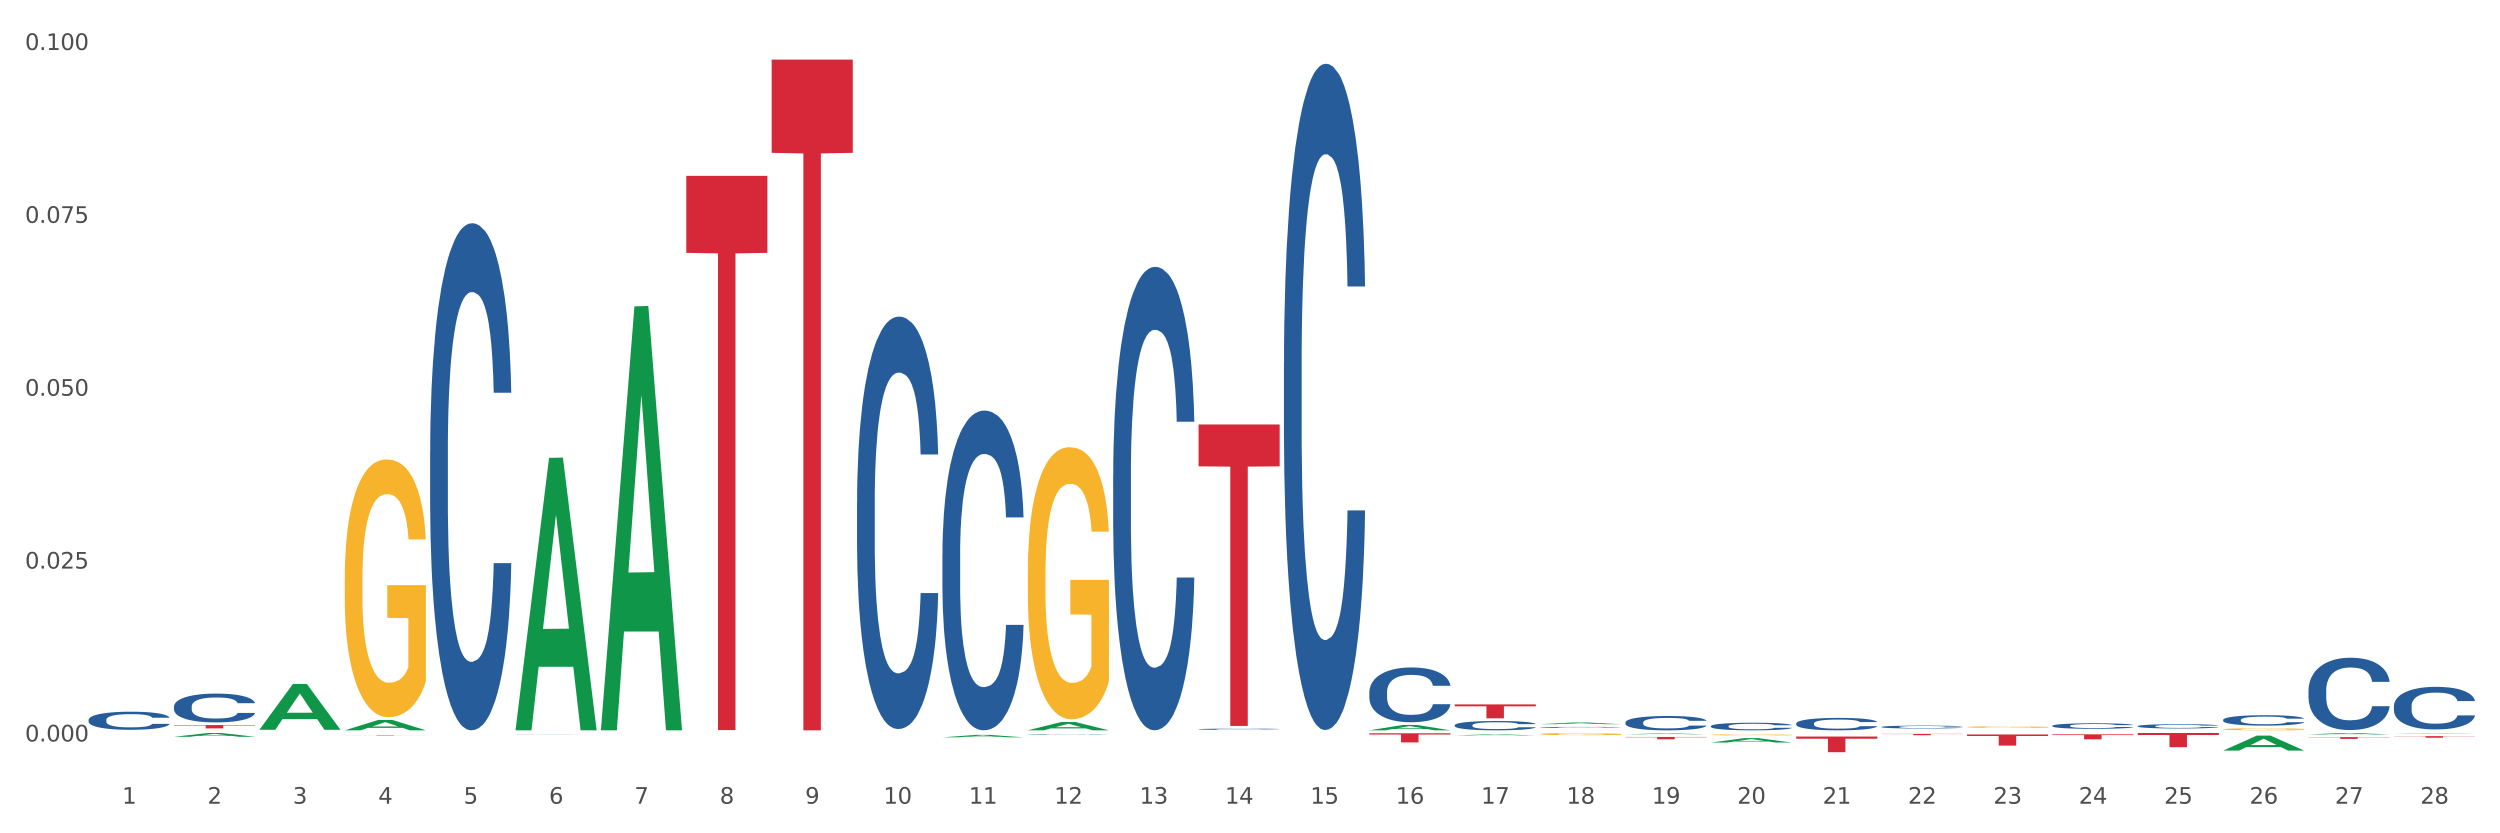 <?xml version="1.0" encoding="utf-8" standalone="no"?>
<!DOCTYPE svg PUBLIC "-//W3C//DTD SVG 1.1//EN"
  "http://www.w3.org/Graphics/SVG/1.1/DTD/svg11.dtd">
<svg xmlns:xlink="http://www.w3.org/1999/xlink" width="1080pt" height="360pt" viewBox="0 0 1080 360" xmlns="http://www.w3.org/2000/svg" version="1.1">
 <rect x="0" y="0" width="1080" height="360" fill="#333333" stroke="none"/>
 <defs>
  <style type="text/css">*{stroke-linejoin: round; stroke-linecap: butt}</style>
 </defs>
 <g id="figure_1">
  <g id="patch_1">
   <path d="M 0 360 
L 1080 360 
L 1080 0 
L 0 0 
z
" style="fill: #ffffff; stroke: #ffffff; stroke-linejoin: miter"/>
  </g>
  <g id="axes_1">
   <g id="matplotlib.axis_1">
    <g id="xtick_1">
     <g id="text_1">
      <!-- 1 -->
      <g style="fill: #4d4d4d" transform="translate(52.749 347.204) scale(0.096 -0.096)">
       <defs>
        <path id="DejaVuSans-31" d="M 794 531 
L 1825 531 
L 1825 4091 
L 703 3866 
L 703 4441 
L 1819 4666 
L 2450 4666 
L 2450 531 
L 3481 531 
L 3481 0 
L 794 0 
L 794 531 
z
" transform="scale(0.016)"/>
       </defs>
       <use xlink:href="#DejaVuSans-31"/>
      </g>
     </g>
    </g>
    <g id="xtick_2">
     <g id="text_2">
      <!-- 2 -->
      <g style="fill: #4d4d4d" transform="translate(89.633 347.204) scale(0.096 -0.096)">
       <defs>
        <path id="DejaVuSans-32" d="M 1228 531 
L 3431 531 
L 3431 0 
L 469 0 
L 469 531 
Q 828 903 1448 1529 
Q 2069 2156 2228 2338 
Q 2531 2678 2651 2914 
Q 2772 3150 2772 3378 
Q 2772 3750 2511 3984 
Q 2250 4219 1831 4219 
Q 1534 4219 1204 4116 
Q 875 4013 500 3803 
L 500 4441 
Q 881 4594 1212 4672 
Q 1544 4750 1819 4750 
Q 2544 4750 2975 4387 
Q 3406 4025 3406 3419 
Q 3406 3131 3298 2873 
Q 3191 2616 2906 2266 
Q 2828 2175 2409 1742 
Q 1991 1309 1228 531 
z
" transform="scale(0.016)"/>
       </defs>
       <use xlink:href="#DejaVuSans-32"/>
      </g>
     </g>
    </g>
    <g id="xtick_3">
     <g id="text_3">
      <!-- 3 -->
      <g style="fill: #4d4d4d" transform="translate(126.518 347.204) scale(0.096 -0.096)">
       <defs>
        <path id="DejaVuSans-33" d="M 2597 2516 
Q 3050 2419 3304 2112 
Q 3559 1806 3559 1356 
Q 3559 666 3084 287 
Q 2609 -91 1734 -91 
Q 1441 -91 1130 -33 
Q 819 25 488 141 
L 488 750 
Q 750 597 1062 519 
Q 1375 441 1716 441 
Q 2309 441 2620 675 
Q 2931 909 2931 1356 
Q 2931 1769 2642 2001 
Q 2353 2234 1838 2234 
L 1294 2234 
L 1294 2753 
L 1863 2753 
Q 2328 2753 2575 2939 
Q 2822 3125 2822 3475 
Q 2822 3834 2567 4026 
Q 2313 4219 1838 4219 
Q 1578 4219 1281 4162 
Q 984 4106 628 3988 
L 628 4550 
Q 988 4650 1302 4700 
Q 1616 4750 1894 4750 
Q 2613 4750 3031 4423 
Q 3450 4097 3450 3541 
Q 3450 3153 3228 2886 
Q 3006 2619 2597 2516 
z
" transform="scale(0.016)"/>
       </defs>
       <use xlink:href="#DejaVuSans-33"/>
      </g>
     </g>
    </g>
    <g id="xtick_4">
     <g id="text_4">
      <!-- 4 -->
      <g style="fill: #4d4d4d" transform="translate(163.402 347.204) scale(0.096 -0.096)">
       <defs>
        <path id="DejaVuSans-34" d="M 2419 4116 
L 825 1625 
L 2419 1625 
L 2419 4116 
z
M 2253 4666 
L 3047 4666 
L 3047 1625 
L 3713 1625 
L 3713 1100 
L 3047 1100 
L 3047 0 
L 2419 0 
L 2419 1100 
L 313 1100 
L 313 1709 
L 2253 4666 
z
" transform="scale(0.016)"/>
       </defs>
       <use xlink:href="#DejaVuSans-34"/>
      </g>
     </g>
    </g>
    <g id="xtick_5">
     <g id="text_5">
      <!-- 5 -->
      <g style="fill: #4d4d4d" transform="translate(200.286 347.204) scale(0.096 -0.096)">
       <defs>
        <path id="DejaVuSans-35" d="M 691 4666 
L 3169 4666 
L 3169 4134 
L 1269 4134 
L 1269 2991 
Q 1406 3038 1543 3061 
Q 1681 3084 1819 3084 
Q 2600 3084 3056 2656 
Q 3513 2228 3513 1497 
Q 3513 744 3044 326 
Q 2575 -91 1722 -91 
Q 1428 -91 1123 -41 
Q 819 9 494 109 
L 494 744 
Q 775 591 1075 516 
Q 1375 441 1709 441 
Q 2250 441 2565 725 
Q 2881 1009 2881 1497 
Q 2881 1984 2565 2268 
Q 2250 2553 1709 2553 
Q 1456 2553 1204 2497 
Q 953 2441 691 2322 
L 691 4666 
z
" transform="scale(0.016)"/>
       </defs>
       <use xlink:href="#DejaVuSans-35"/>
      </g>
     </g>
    </g>
    <g id="xtick_6">
     <g id="text_6">
      <!-- 6 -->
      <g style="fill: #4d4d4d" transform="translate(237.171 347.204) scale(0.096 -0.096)">
       <defs>
        <path id="DejaVuSans-36" d="M 2113 2584 
Q 1688 2584 1439 2293 
Q 1191 2003 1191 1497 
Q 1191 994 1439 701 
Q 1688 409 2113 409 
Q 2538 409 2786 701 
Q 3034 994 3034 1497 
Q 3034 2003 2786 2293 
Q 2538 2584 2113 2584 
z
M 3366 4563 
L 3366 3988 
Q 3128 4100 2886 4159 
Q 2644 4219 2406 4219 
Q 1781 4219 1451 3797 
Q 1122 3375 1075 2522 
Q 1259 2794 1537 2939 
Q 1816 3084 2150 3084 
Q 2853 3084 3261 2657 
Q 3669 2231 3669 1497 
Q 3669 778 3244 343 
Q 2819 -91 2113 -91 
Q 1303 -91 875 529 
Q 447 1150 447 2328 
Q 447 3434 972 4092 
Q 1497 4750 2381 4750 
Q 2619 4750 2861 4703 
Q 3103 4656 3366 4563 
z
" transform="scale(0.016)"/>
       </defs>
       <use xlink:href="#DejaVuSans-36"/>
      </g>
     </g>
    </g>
    <g id="xtick_7">
     <g id="text_7">
      <!-- 7 -->
      <g style="fill: #4d4d4d" transform="translate(274.055 347.204) scale(0.096 -0.096)">
       <defs>
        <path id="DejaVuSans-37" d="M 525 4666 
L 3525 4666 
L 3525 4397 
L 1831 0 
L 1172 0 
L 2766 4134 
L 525 4134 
L 525 4666 
z
" transform="scale(0.016)"/>
       </defs>
       <use xlink:href="#DejaVuSans-37"/>
      </g>
     </g>
    </g>
    <g id="xtick_8">
     <g id="text_8">
      <!-- 8 -->
      <g style="fill: #4d4d4d" transform="translate(310.939 347.204) scale(0.096 -0.096)">
       <defs>
        <path id="DejaVuSans-38" d="M 2034 2216 
Q 1584 2216 1326 1975 
Q 1069 1734 1069 1313 
Q 1069 891 1326 650 
Q 1584 409 2034 409 
Q 2484 409 2743 651 
Q 3003 894 3003 1313 
Q 3003 1734 2745 1975 
Q 2488 2216 2034 2216 
z
M 1403 2484 
Q 997 2584 770 2862 
Q 544 3141 544 3541 
Q 544 4100 942 4425 
Q 1341 4750 2034 4750 
Q 2731 4750 3128 4425 
Q 3525 4100 3525 3541 
Q 3525 3141 3298 2862 
Q 3072 2584 2669 2484 
Q 3125 2378 3379 2068 
Q 3634 1759 3634 1313 
Q 3634 634 3220 271 
Q 2806 -91 2034 -91 
Q 1263 -91 848 271 
Q 434 634 434 1313 
Q 434 1759 690 2068 
Q 947 2378 1403 2484 
z
M 1172 3481 
Q 1172 3119 1398 2916 
Q 1625 2713 2034 2713 
Q 2441 2713 2670 2916 
Q 2900 3119 2900 3481 
Q 2900 3844 2670 4047 
Q 2441 4250 2034 4250 
Q 1625 4250 1398 4047 
Q 1172 3844 1172 3481 
z
" transform="scale(0.016)"/>
       </defs>
       <use xlink:href="#DejaVuSans-38"/>
      </g>
     </g>
    </g>
    <g id="xtick_9">
     <g id="text_9">
      <!-- 9 -->
      <g style="fill: #4d4d4d" transform="translate(347.824 347.204) scale(0.096 -0.096)">
       <defs>
        <path id="DejaVuSans-39" d="M 703 97 
L 703 672 
Q 941 559 1184 500 
Q 1428 441 1663 441 
Q 2288 441 2617 861 
Q 2947 1281 2994 2138 
Q 2813 1869 2534 1725 
Q 2256 1581 1919 1581 
Q 1219 1581 811 2004 
Q 403 2428 403 3163 
Q 403 3881 828 4315 
Q 1253 4750 1959 4750 
Q 2769 4750 3195 4129 
Q 3622 3509 3622 2328 
Q 3622 1225 3098 567 
Q 2575 -91 1691 -91 
Q 1453 -91 1209 -44 
Q 966 3 703 97 
z
M 1959 2075 
Q 2384 2075 2632 2365 
Q 2881 2656 2881 3163 
Q 2881 3666 2632 3958 
Q 2384 4250 1959 4250 
Q 1534 4250 1286 3958 
Q 1038 3666 1038 3163 
Q 1038 2656 1286 2365 
Q 1534 2075 1959 2075 
z
" transform="scale(0.016)"/>
       </defs>
       <use xlink:href="#DejaVuSans-39"/>
      </g>
     </g>
    </g>
    <g id="xtick_10">
     <g id="text_10">
      <!-- 10 -->
      <g style="fill: #4d4d4d" transform="translate(381.654 347.204) scale(0.096 -0.096)">
       <defs>
        <path id="DejaVuSans-30" d="M 2034 4250 
Q 1547 4250 1301 3770 
Q 1056 3291 1056 2328 
Q 1056 1369 1301 889 
Q 1547 409 2034 409 
Q 2525 409 2770 889 
Q 3016 1369 3016 2328 
Q 3016 3291 2770 3770 
Q 2525 4250 2034 4250 
z
M 2034 4750 
Q 2819 4750 3233 4129 
Q 3647 3509 3647 2328 
Q 3647 1150 3233 529 
Q 2819 -91 2034 -91 
Q 1250 -91 836 529 
Q 422 1150 422 2328 
Q 422 3509 836 4129 
Q 1250 4750 2034 4750 
z
" transform="scale(0.016)"/>
       </defs>
       <use xlink:href="#DejaVuSans-31"/>
       <use xlink:href="#DejaVuSans-30" transform="translate(63.623 0)"/>
      </g>
     </g>
    </g>
    <g id="xtick_11">
     <g id="text_11">
      <!-- 11 -->
      <g style="fill: #4d4d4d" transform="translate(418.538 347.204) scale(0.096 -0.096)">
       <use xlink:href="#DejaVuSans-31"/>
       <use xlink:href="#DejaVuSans-31" transform="translate(63.623 0)"/>
      </g>
     </g>
    </g>
    <g id="xtick_12">
     <g id="text_12">
      <!-- 12 -->
      <g style="fill: #4d4d4d" transform="translate(455.423 347.204) scale(0.096 -0.096)">
       <use xlink:href="#DejaVuSans-31"/>
       <use xlink:href="#DejaVuSans-32" transform="translate(63.623 0)"/>
      </g>
     </g>
    </g>
    <g id="xtick_13">
     <g id="text_13">
      <!-- 13 -->
      <g style="fill: #4d4d4d" transform="translate(492.307 347.204) scale(0.096 -0.096)">
       <use xlink:href="#DejaVuSans-31"/>
       <use xlink:href="#DejaVuSans-33" transform="translate(63.623 0)"/>
      </g>
     </g>
    </g>
    <g id="xtick_14">
     <g id="text_14">
      <!-- 14 -->
      <g style="fill: #4d4d4d" transform="translate(529.191 347.204) scale(0.096 -0.096)">
       <use xlink:href="#DejaVuSans-31"/>
       <use xlink:href="#DejaVuSans-34" transform="translate(63.623 0)"/>
      </g>
     </g>
    </g>
    <g id="xtick_15">
     <g id="text_15">
      <!-- 15 -->
      <g style="fill: #4d4d4d" transform="translate(566.076 347.204) scale(0.096 -0.096)">
       <use xlink:href="#DejaVuSans-31"/>
       <use xlink:href="#DejaVuSans-35" transform="translate(63.623 0)"/>
      </g>
     </g>
    </g>
    <g id="xtick_16">
     <g id="text_16">
      <!-- 16 -->
      <g style="fill: #4d4d4d" transform="translate(602.96 347.204) scale(0.096 -0.096)">
       <use xlink:href="#DejaVuSans-31"/>
       <use xlink:href="#DejaVuSans-36" transform="translate(63.623 0)"/>
      </g>
     </g>
    </g>
    <g id="xtick_17">
     <g id="text_17">
      <!-- 17 -->
      <g style="fill: #4d4d4d" transform="translate(639.844 347.204) scale(0.096 -0.096)">
       <use xlink:href="#DejaVuSans-31"/>
       <use xlink:href="#DejaVuSans-37" transform="translate(63.623 0)"/>
      </g>
     </g>
    </g>
    <g id="xtick_18">
     <g id="text_18">
      <!-- 18 -->
      <g style="fill: #4d4d4d" transform="translate(676.729 347.204) scale(0.096 -0.096)">
       <use xlink:href="#DejaVuSans-31"/>
       <use xlink:href="#DejaVuSans-38" transform="translate(63.623 0)"/>
      </g>
     </g>
    </g>
    <g id="xtick_19">
     <g id="text_19">
      <!-- 19 -->
      <g style="fill: #4d4d4d" transform="translate(713.613 347.204) scale(0.096 -0.096)">
       <use xlink:href="#DejaVuSans-31"/>
       <use xlink:href="#DejaVuSans-39" transform="translate(63.623 0)"/>
      </g>
     </g>
    </g>
    <g id="xtick_20">
     <g id="text_20">
      <!-- 20 -->
      <g style="fill: #4d4d4d" transform="translate(750.497 347.204) scale(0.096 -0.096)">
       <use xlink:href="#DejaVuSans-32"/>
       <use xlink:href="#DejaVuSans-30" transform="translate(63.623 0)"/>
      </g>
     </g>
    </g>
    <g id="xtick_21">
     <g id="text_21">
      <!-- 21 -->
      <g style="fill: #4d4d4d" transform="translate(787.382 347.204) scale(0.096 -0.096)">
       <use xlink:href="#DejaVuSans-32"/>
       <use xlink:href="#DejaVuSans-31" transform="translate(63.623 0)"/>
      </g>
     </g>
    </g>
    <g id="xtick_22">
     <g id="text_22">
      <!-- 22 -->
      <g style="fill: #4d4d4d" transform="translate(824.266 347.204) scale(0.096 -0.096)">
       <use xlink:href="#DejaVuSans-32"/>
       <use xlink:href="#DejaVuSans-32" transform="translate(63.623 0)"/>
      </g>
     </g>
    </g>
    <g id="xtick_23">
     <g id="text_23">
      <!-- 23 -->
      <g style="fill: #4d4d4d" transform="translate(861.15 347.204) scale(0.096 -0.096)">
       <use xlink:href="#DejaVuSans-32"/>
       <use xlink:href="#DejaVuSans-33" transform="translate(63.623 0)"/>
      </g>
     </g>
    </g>
    <g id="xtick_24">
     <g id="text_24">
      <!-- 24 -->
      <g style="fill: #4d4d4d" transform="translate(898.035 347.204) scale(0.096 -0.096)">
       <use xlink:href="#DejaVuSans-32"/>
       <use xlink:href="#DejaVuSans-34" transform="translate(63.623 0)"/>
      </g>
     </g>
    </g>
    <g id="xtick_25">
     <g id="text_25">
      <!-- 25 -->
      <g style="fill: #4d4d4d" transform="translate(934.919 347.204) scale(0.096 -0.096)">
       <use xlink:href="#DejaVuSans-32"/>
       <use xlink:href="#DejaVuSans-35" transform="translate(63.623 0)"/>
      </g>
     </g>
    </g>
    <g id="xtick_26">
     <g id="text_26">
      <!-- 26 -->
      <g style="fill: #4d4d4d" transform="translate(971.803 347.204) scale(0.096 -0.096)">
       <use xlink:href="#DejaVuSans-32"/>
       <use xlink:href="#DejaVuSans-36" transform="translate(63.623 0)"/>
      </g>
     </g>
    </g>
    <g id="xtick_27">
     <g id="text_27">
      <!-- 27 -->
      <g style="fill: #4d4d4d" transform="translate(1008.688 347.204) scale(0.096 -0.096)">
       <use xlink:href="#DejaVuSans-32"/>
       <use xlink:href="#DejaVuSans-37" transform="translate(63.623 0)"/>
      </g>
     </g>
    </g>
    <g id="xtick_28">
     <g id="text_28">
      <!-- 28 -->
      <g style="fill: #4d4d4d" transform="translate(1045.572 347.204) scale(0.096 -0.096)">
       <use xlink:href="#DejaVuSans-32"/>
       <use xlink:href="#DejaVuSans-38" transform="translate(63.623 0)"/>
      </g>
     </g>
    </g>
    <g id="xtick_29"/>
    <g id="xtick_30"/>
    <g id="xtick_31"/>
    <g id="xtick_32"/>
    <g id="xtick_33"/>
    <g id="xtick_34"/>
    <g id="xtick_35"/>
    <g id="xtick_36"/>
    <g id="xtick_37"/>
    <g id="xtick_38"/>
    <g id="xtick_39"/>
    <g id="xtick_40"/>
    <g id="xtick_41"/>
    <g id="xtick_42"/>
    <g id="xtick_43"/>
    <g id="xtick_44"/>
    <g id="xtick_45"/>
    <g id="xtick_46"/>
    <g id="xtick_47"/>
    <g id="xtick_48"/>
    <g id="xtick_49"/>
    <g id="xtick_50"/>
    <g id="xtick_51"/>
    <g id="xtick_52"/>
    <g id="xtick_53"/>
    <g id="xtick_54"/>
    <g id="xtick_55"/>
   </g>
   <g id="matplotlib.axis_2">
    <g id="ytick_1">
     <g id="text_29">
      <!-- 0.000 -->
      <g style="fill: #4d4d4d" transform="translate(10.8 320.309) scale(0.096 -0.096)">
       <defs>
        <path id="DejaVuSans-2e" d="M 684 794 
L 1344 794 
L 1344 0 
L 684 0 
L 684 794 
z
" transform="scale(0.016)"/>
       </defs>
       <use xlink:href="#DejaVuSans-30"/>
       <use xlink:href="#DejaVuSans-2e" transform="translate(63.623 0)"/>
       <use xlink:href="#DejaVuSans-30" transform="translate(95.41 0)"/>
       <use xlink:href="#DejaVuSans-30" transform="translate(159.033 0)"/>
       <use xlink:href="#DejaVuSans-30" transform="translate(222.656 0)"/>
      </g>
     </g>
    </g>
    <g id="ytick_2">
     <g id="text_30">
      <!-- 0.025 -->
      <g style="fill: #4d4d4d" transform="translate(10.8 245.63) scale(0.096 -0.096)">
       <use xlink:href="#DejaVuSans-30"/>
       <use xlink:href="#DejaVuSans-2e" transform="translate(63.623 0)"/>
       <use xlink:href="#DejaVuSans-30" transform="translate(95.41 0)"/>
       <use xlink:href="#DejaVuSans-32" transform="translate(159.033 0)"/>
       <use xlink:href="#DejaVuSans-35" transform="translate(222.656 0)"/>
      </g>
     </g>
    </g>
    <g id="ytick_3">
     <g id="text_31">
      <!-- 0.050 -->
      <g style="fill: #4d4d4d" transform="translate(10.8 170.95) scale(0.096 -0.096)">
       <use xlink:href="#DejaVuSans-30"/>
       <use xlink:href="#DejaVuSans-2e" transform="translate(63.623 0)"/>
       <use xlink:href="#DejaVuSans-30" transform="translate(95.41 0)"/>
       <use xlink:href="#DejaVuSans-35" transform="translate(159.033 0)"/>
       <use xlink:href="#DejaVuSans-30" transform="translate(222.656 0)"/>
      </g>
     </g>
    </g>
    <g id="ytick_4">
     <g id="text_32">
      <!-- 0.075 -->
      <g style="fill: #4d4d4d" transform="translate(10.8 96.27) scale(0.096 -0.096)">
       <use xlink:href="#DejaVuSans-30"/>
       <use xlink:href="#DejaVuSans-2e" transform="translate(63.623 0)"/>
       <use xlink:href="#DejaVuSans-30" transform="translate(95.41 0)"/>
       <use xlink:href="#DejaVuSans-37" transform="translate(159.033 0)"/>
       <use xlink:href="#DejaVuSans-35" transform="translate(222.656 0)"/>
      </g>
     </g>
    </g>
    <g id="ytick_5">
     <g id="text_33">
      <!-- 0.100 -->
      <g style="fill: #4d4d4d" transform="translate(10.8 21.591) scale(0.096 -0.096)">
       <use xlink:href="#DejaVuSans-30"/>
       <use xlink:href="#DejaVuSans-2e" transform="translate(63.623 0)"/>
       <use xlink:href="#DejaVuSans-31" transform="translate(95.41 0)"/>
       <use xlink:href="#DejaVuSans-30" transform="translate(159.033 0)"/>
       <use xlink:href="#DejaVuSans-30" transform="translate(222.656 0)"/>
      </g>
     </g>
    </g>
    <g id="ytick_6"/>
    <g id="ytick_7"/>
    <g id="ytick_8"/>
    <g id="ytick_9"/>
   </g>
   <g id="PolyCollection_1">
    <path d="M 75.167 318.283 
L 75.203 318.281 
L 89.653 316.664 
L 95.65 316.662 
L 110.207 318.286 
L 103.272 318.286 
L 100.129 317.908 
L 85.21 317.908 
L 85.101 317.914 
L 82.067 318.286 
L 75.167 318.286 
L 75.167 318.283 
L 87.088 317.682 
L 98.25 317.68 
L 92.724 317.008 
L 92.651 317.005 
L 92.579 317.01 
L 87.052 317.68 
L 87.088 317.682 
L 75.167 318.283 
z
" clip-path="url(#p829c03bf66)" style="fill: #109648"/>
    <path d="M 370.242 216.826 
L 370.283 216.664 
L 370.283 212.107 
L 370.408 205.923 
L 370.863 194.532 
L 371.443 185.907 
L 372.437 175.818 
L 372.976 171.587 
L 373.68 166.867 
L 375.129 159.219 
L 376.786 152.709 
L 377.946 149.129 
L 378.816 146.851 
L 380.762 142.783 
L 381.881 140.993 
L 383.04 139.528 
L 384.034 138.552 
L 385.691 137.413 
L 387.016 136.924 
L 388.549 136.762 
L 389.833 136.924 
L 391.531 137.575 
L 394.016 139.528 
L 394.969 140.667 
L 396.253 142.62 
L 397.578 145.224 
L 398.655 147.827 
L 399.898 151.57 
L 401.182 156.452 
L 402.424 162.636 
L 403.294 168.332 
L 403.998 174.353 
L 404.619 181.676 
L 405.075 189.65 
L 405.282 196.322 
L 397.702 196.322 
L 397.495 190.301 
L 397.081 183.791 
L 396.667 179.398 
L 396.211 175.818 
L 395.507 171.749 
L 394.886 169.146 
L 393.851 166.054 
L 392.898 164.101 
L 392.111 162.962 
L 391.158 161.985 
L 389.129 161.009 
L 387.679 161.009 
L 386.768 161.334 
L 385.65 162.148 
L 384.697 163.287 
L 383.579 165.24 
L 382.709 167.355 
L 381.839 170.122 
L 381.342 172.075 
L 380.597 175.655 
L 380.1 178.584 
L 379.437 183.629 
L 379.064 187.209 
L 378.401 196.485 
L 378.111 203.319 
L 377.987 208.039 
L 377.904 213.246 
L 377.904 238.633 
L 378.153 250.024 
L 378.36 254.906 
L 378.691 260.439 
L 379.313 267.599 
L 380.224 274.597 
L 381.176 279.641 
L 381.963 282.733 
L 382.709 285.012 
L 383.454 286.802 
L 384.366 288.429 
L 385.111 289.405 
L 386.23 290.382 
L 387.555 290.87 
L 388.59 290.87 
L 390.703 290.056 
L 391.655 289.243 
L 392.567 288.103 
L 393.561 286.313 
L 394.348 284.361 
L 394.803 282.896 
L 395.549 279.804 
L 396.129 276.549 
L 396.626 272.807 
L 396.957 269.552 
L 397.33 264.67 
L 397.62 259.137 
L 397.702 256.208 
L 405.282 256.208 
L 405.116 262.066 
L 404.826 267.762 
L 404.247 275.41 
L 403.791 279.804 
L 403.087 285.174 
L 402.341 289.731 
L 401.306 294.776 
L 400.353 298.518 
L 399.359 301.773 
L 398.282 304.702 
L 396.336 308.771 
L 395.632 309.91 
L 394.14 311.862 
L 392.981 313.002 
L 391.283 314.141 
L 389.543 314.792 
L 387.721 314.954 
L 386.105 314.629 
L 384.324 313.653 
L 383.206 312.676 
L 381.963 311.212 
L 380.514 308.933 
L 379.147 306.167 
L 377.863 302.912 
L 376.662 299.169 
L 375.544 294.938 
L 374.094 287.941 
L 373.017 281.106 
L 372.23 274.759 
L 371.692 269.389 
L 371.153 262.554 
L 370.863 257.835 
L 370.408 246.444 
L 370.242 235.866 
L 370.242 216.826 
z
" clip-path="url(#p829c03bf66)" style="fill: #255c99"/>
    <path d="M 222.705 317.254 
L 222.746 317.254 
L 222.746 317.252 
L 222.87 317.249 
L 223.326 317.243 
L 223.906 317.238 
L 224.9 317.233 
L 225.438 317.231 
L 226.142 317.228 
L 227.592 317.224 
L 229.249 317.221 
L 230.409 317.219 
L 231.278 317.218 
L 233.225 317.216 
L 234.343 317.215 
L 235.503 317.214 
L 236.497 317.214 
L 238.154 317.213 
L 239.479 317.213 
L 241.012 317.213 
L 242.296 317.213 
L 243.994 317.213 
L 246.479 317.214 
L 247.432 317.215 
L 248.716 317.216 
L 250.041 317.217 
L 251.118 317.218 
L 252.36 317.22 
L 253.644 317.223 
L 254.887 317.226 
L 255.757 317.229 
L 256.461 317.232 
L 257.082 317.236 
L 257.538 317.24 
L 257.745 317.244 
L 250.165 317.244 
L 249.958 317.241 
L 249.544 317.237 
L 249.13 317.235 
L 248.674 317.233 
L 247.97 317.231 
L 247.349 317.23 
L 246.313 317.228 
L 245.361 317.227 
L 244.574 317.226 
L 243.621 317.226 
L 241.592 317.225 
L 240.142 317.225 
L 239.231 317.225 
L 238.112 317.226 
L 237.16 317.227 
L 236.041 317.228 
L 235.172 317.229 
L 234.302 317.23 
L 233.805 317.231 
L 233.059 317.233 
L 232.562 317.234 
L 231.9 317.237 
L 231.527 317.239 
L 230.864 317.244 
L 230.574 317.247 
L 230.45 317.25 
L 230.367 317.253 
L 230.367 317.266 
L 230.616 317.272 
L 230.823 317.274 
L 231.154 317.277 
L 231.775 317.281 
L 232.687 317.285 
L 233.639 317.287 
L 234.426 317.289 
L 235.172 317.29 
L 235.917 317.291 
L 236.828 317.292 
L 237.574 317.292 
L 238.692 317.293 
L 240.018 317.293 
L 241.053 317.293 
L 243.165 317.293 
L 244.118 317.292 
L 245.029 317.292 
L 246.023 317.291 
L 246.81 317.29 
L 247.266 317.289 
L 248.011 317.287 
L 248.591 317.286 
L 249.088 317.284 
L 249.42 317.282 
L 249.792 317.279 
L 250.082 317.276 
L 250.165 317.275 
L 257.745 317.275 
L 257.579 317.278 
L 257.289 317.281 
L 256.709 317.285 
L 256.254 317.287 
L 255.55 317.29 
L 254.804 317.292 
L 253.769 317.295 
L 252.816 317.297 
L 251.822 317.299 
L 250.745 317.3 
L 248.798 317.302 
L 248.094 317.303 
L 246.603 317.304 
L 245.443 317.305 
L 243.745 317.305 
L 242.006 317.306 
L 240.183 317.306 
L 238.568 317.305 
L 236.787 317.305 
L 235.669 317.304 
L 234.426 317.304 
L 232.976 317.302 
L 231.61 317.301 
L 230.326 317.299 
L 229.125 317.297 
L 228.006 317.295 
L 226.557 317.292 
L 225.48 317.288 
L 224.693 317.285 
L 224.154 317.282 
L 223.616 317.278 
L 223.326 317.276 
L 222.87 317.27 
L 222.705 317.264 
L 222.705 317.254 
z
" clip-path="url(#p829c03bf66)" style="fill: #255c99"/>
    <path d="M 185.82 194.861 
L 185.862 194.661 
L 185.862 189.059 
L 185.986 181.456 
L 186.442 167.452 
L 187.021 156.849 
L 188.016 144.445 
L 188.554 139.243 
L 189.258 133.441 
L 190.708 124.038 
L 192.364 116.036 
L 193.524 111.635 
L 194.394 108.834 
L 196.341 103.832 
L 197.459 101.631 
L 198.619 99.831 
L 199.613 98.63 
L 201.269 97.23 
L 202.595 96.63 
L 204.127 96.43 
L 205.411 96.63 
L 207.109 97.43 
L 209.595 99.831 
L 210.547 101.231 
L 211.831 103.632 
L 213.157 106.833 
L 214.233 110.034 
L 215.476 114.635 
L 216.76 120.637 
L 218.003 128.24 
L 218.872 135.242 
L 219.576 142.644 
L 220.198 151.647 
L 220.653 161.45 
L 220.86 169.653 
L 213.281 169.653 
L 213.074 162.25 
L 212.66 154.248 
L 212.245 148.846 
L 211.79 144.445 
L 211.086 139.443 
L 210.464 136.242 
L 209.429 132.441 
L 208.476 130.04 
L 207.689 128.64 
L 206.737 127.439 
L 204.707 126.239 
L 203.258 126.239 
L 202.346 126.639 
L 201.228 127.64 
L 200.275 129.04 
L 199.157 131.441 
L 198.287 134.042 
L 197.418 137.443 
L 196.92 139.843 
L 196.175 144.245 
L 195.678 147.846 
L 195.015 154.048 
L 194.642 158.449 
L 193.98 169.853 
L 193.69 178.255 
L 193.566 184.057 
L 193.483 190.459 
L 193.483 221.669 
L 193.731 235.673 
L 193.938 241.675 
L 194.27 248.477 
L 194.891 257.28 
L 195.802 265.883 
L 196.755 272.085 
L 197.542 275.886 
L 198.287 278.687 
L 199.033 280.888 
L 199.944 282.888 
L 200.69 284.089 
L 201.808 285.289 
L 203.133 285.889 
L 204.169 285.889 
L 206.281 284.889 
L 207.234 283.889 
L 208.145 282.488 
L 209.139 280.287 
L 209.926 277.887 
L 210.382 276.086 
L 211.127 272.285 
L 211.707 268.284 
L 212.204 263.682 
L 212.535 259.681 
L 212.908 253.679 
L 213.198 246.877 
L 213.281 243.276 
L 220.86 243.276 
L 220.695 250.478 
L 220.405 257.48 
L 219.825 266.883 
L 219.369 272.285 
L 218.665 278.887 
L 217.92 284.489 
L 216.884 290.691 
L 215.932 295.292 
L 214.938 299.293 
L 213.861 302.895 
L 211.914 307.896 
L 211.21 309.297 
L 209.719 311.697 
L 208.559 313.098 
L 206.861 314.498 
L 205.121 315.298 
L 203.299 315.498 
L 201.684 315.098 
L 199.903 313.898 
L 198.784 312.698 
L 197.542 310.897 
L 196.092 308.096 
L 194.725 304.695 
L 193.441 300.694 
L 192.24 296.092 
L 191.122 290.891 
L 189.672 282.288 
L 188.595 273.885 
L 187.808 266.083 
L 187.27 259.481 
L 186.732 251.078 
L 186.442 245.276 
L 185.986 231.272 
L 185.82 218.268 
L 185.82 194.861 
z
" clip-path="url(#p829c03bf66)" style="fill: #255c99"/>
    <path d="M 75.167 305.222 
L 75.209 305.211 
L 75.209 304.893 
L 75.333 304.461 
L 75.789 303.665 
L 76.368 303.063 
L 77.363 302.359 
L 77.901 302.063 
L 78.605 301.734 
L 80.055 301.199 
L 81.711 300.745 
L 82.871 300.495 
L 83.741 300.336 
L 85.688 300.052 
L 86.806 299.927 
L 87.966 299.824 
L 88.96 299.756 
L 90.616 299.677 
L 91.942 299.643 
L 93.474 299.631 
L 94.758 299.643 
L 96.456 299.688 
L 98.942 299.824 
L 99.894 299.904 
L 101.178 300.04 
L 102.504 300.222 
L 103.58 300.404 
L 104.823 300.665 
L 106.107 301.006 
L 107.35 301.438 
L 108.219 301.836 
L 108.923 302.256 
L 109.545 302.768 
L 110 303.325 
L 110.207 303.79 
L 102.628 303.79 
L 102.421 303.37 
L 102.007 302.915 
L 101.592 302.609 
L 101.137 302.359 
L 100.433 302.074 
L 99.811 301.893 
L 98.776 301.677 
L 97.823 301.54 
L 97.036 301.461 
L 96.084 301.393 
L 94.054 301.324 
L 92.605 301.324 
L 91.693 301.347 
L 90.575 301.404 
L 89.622 301.484 
L 88.504 301.62 
L 87.634 301.768 
L 86.765 301.961 
L 86.268 302.097 
L 85.522 302.347 
L 85.025 302.552 
L 84.362 302.904 
L 83.989 303.154 
L 83.327 303.802 
L 83.037 304.279 
L 82.913 304.609 
L 82.83 304.972 
L 82.83 306.745 
L 83.078 307.541 
L 83.285 307.882 
L 83.617 308.268 
L 84.238 308.768 
L 85.149 309.257 
L 86.102 309.609 
L 86.889 309.825 
L 87.634 309.984 
L 88.38 310.109 
L 89.291 310.223 
L 90.037 310.291 
L 91.155 310.359 
L 92.48 310.393 
L 93.516 310.393 
L 95.628 310.336 
L 96.581 310.279 
L 97.492 310.2 
L 98.486 310.075 
L 99.273 309.939 
L 99.729 309.836 
L 100.474 309.62 
L 101.054 309.393 
L 101.551 309.132 
L 101.882 308.904 
L 102.255 308.563 
L 102.545 308.177 
L 102.628 307.973 
L 110.207 307.973 
L 110.042 308.382 
L 109.752 308.779 
L 109.172 309.314 
L 108.716 309.62 
L 108.012 309.995 
L 107.267 310.314 
L 106.231 310.666 
L 105.279 310.927 
L 104.285 311.155 
L 103.208 311.359 
L 101.261 311.643 
L 100.557 311.723 
L 99.066 311.859 
L 97.906 311.939 
L 96.208 312.018 
L 94.468 312.064 
L 92.646 312.075 
L 91.031 312.052 
L 89.25 311.984 
L 88.131 311.916 
L 86.889 311.814 
L 85.439 311.655 
L 84.072 311.461 
L 82.788 311.234 
L 81.587 310.973 
L 80.469 310.677 
L 79.019 310.189 
L 77.942 309.711 
L 77.155 309.268 
L 76.617 308.893 
L 76.079 308.416 
L 75.789 308.086 
L 75.333 307.291 
L 75.167 306.552 
L 75.167 305.222 
z
" clip-path="url(#p829c03bf66)" style="fill: #255c99"/>
    <path d="M 38.283 310.969 
L 38.324 310.962 
L 38.324 310.762 
L 38.449 310.49 
L 38.904 309.991 
L 39.484 309.612 
L 40.478 309.169 
L 41.017 308.984 
L 41.721 308.777 
L 43.17 308.441 
L 44.827 308.155 
L 45.987 307.998 
L 46.857 307.898 
L 48.803 307.72 
L 49.922 307.641 
L 51.081 307.577 
L 52.075 307.534 
L 53.732 307.484 
L 55.058 307.463 
L 56.59 307.456 
L 57.874 307.463 
L 59.572 307.491 
L 62.057 307.577 
L 63.01 307.627 
L 64.294 307.713 
L 65.619 307.827 
L 66.696 307.941 
L 67.939 308.105 
L 69.223 308.32 
L 70.465 308.591 
L 71.335 308.841 
L 72.039 309.105 
L 72.66 309.426 
L 73.116 309.776 
L 73.323 310.069 
L 65.744 310.069 
L 65.536 309.805 
L 65.122 309.519 
L 64.708 309.327 
L 64.252 309.169 
L 63.548 308.991 
L 62.927 308.877 
L 61.892 308.741 
L 60.939 308.655 
L 60.152 308.605 
L 59.199 308.562 
L 57.17 308.52 
L 55.72 308.52 
L 54.809 308.534 
L 53.691 308.57 
L 52.738 308.62 
L 51.62 308.705 
L 50.75 308.798 
L 49.88 308.919 
L 49.383 309.005 
L 48.638 309.162 
L 48.141 309.291 
L 47.478 309.512 
L 47.105 309.669 
L 46.442 310.076 
L 46.153 310.376 
L 46.028 310.583 
L 45.945 310.812 
L 45.945 311.926 
L 46.194 312.426 
L 46.401 312.64 
L 46.732 312.883 
L 47.354 313.197 
L 48.265 313.504 
L 49.218 313.725 
L 50.004 313.861 
L 50.75 313.961 
L 51.496 314.039 
L 52.407 314.111 
L 53.152 314.154 
L 54.271 314.197 
L 55.596 314.218 
L 56.631 314.218 
L 58.744 314.182 
L 59.696 314.147 
L 60.608 314.097 
L 61.602 314.018 
L 62.389 313.932 
L 62.844 313.868 
L 63.59 313.732 
L 64.17 313.59 
L 64.667 313.425 
L 64.998 313.283 
L 65.371 313.068 
L 65.661 312.826 
L 65.744 312.697 
L 73.323 312.697 
L 73.157 312.954 
L 72.868 313.204 
L 72.288 313.54 
L 71.832 313.732 
L 71.128 313.968 
L 70.382 314.168 
L 69.347 314.389 
L 68.394 314.554 
L 67.4 314.696 
L 66.323 314.825 
L 64.377 315.004 
L 63.673 315.053 
L 62.182 315.139 
L 61.022 315.189 
L 59.324 315.239 
L 57.584 315.268 
L 55.762 315.275 
L 54.146 315.261 
L 52.365 315.218 
L 51.247 315.175 
L 50.004 315.111 
L 48.555 315.011 
L 47.188 314.889 
L 45.904 314.746 
L 44.703 314.582 
L 43.585 314.397 
L 42.135 314.089 
L 41.058 313.79 
L 40.271 313.511 
L 39.733 313.275 
L 39.194 312.975 
L 38.904 312.768 
L 38.449 312.269 
L 38.283 311.804 
L 38.283 310.969 
z
" clip-path="url(#p829c03bf66)" style="fill: #255c99"/>
    <path d="M 75.167 313.239 
L 110.207 313.239 
L 110.207 313.438 
L 96.424 313.439 
L 96.424 314.673 
L 88.868 314.673 
L 88.868 313.439 
L 75.167 313.438 
L 75.167 313.24 
L 75.167 313.239 
z
" clip-path="url(#p829c03bf66)" style="fill: #d62839"/>
    <path d="M 148.936 317.545 
L 183.976 317.545 
L 183.976 317.569 
L 170.193 317.569 
L 170.193 317.72 
L 162.637 317.72 
L 162.637 317.569 
L 148.936 317.569 
L 148.936 317.545 
L 148.936 317.545 
z
" clip-path="url(#p829c03bf66)" style="fill: #d62839"/>
    <path d="M 296.473 75.963 
L 331.513 75.963 
L 331.513 109.236 
L 317.73 109.461 
L 317.73 315.397 
L 310.174 315.397 
L 310.174 109.461 
L 296.473 109.236 
L 296.473 76.188 
L 296.473 75.963 
z
" clip-path="url(#p829c03bf66)" style="fill: #d62839"/>
    <path d="M 407.126 239.426 
L 407.168 239.3 
L 407.168 235.767 
L 407.292 230.973 
L 407.748 222.142 
L 408.327 215.456 
L 409.321 207.634 
L 409.86 204.354 
L 410.564 200.696 
L 412.014 194.766 
L 413.67 189.72 
L 414.83 186.944 
L 415.7 185.178 
L 417.647 182.024 
L 418.765 180.637 
L 419.925 179.501 
L 420.919 178.744 
L 422.575 177.861 
L 423.901 177.483 
L 425.433 177.357 
L 426.717 177.483 
L 428.415 177.987 
L 430.901 179.501 
L 431.853 180.384 
L 433.137 181.898 
L 434.463 183.917 
L 435.539 185.935 
L 436.782 188.837 
L 438.066 192.622 
L 439.309 197.415 
L 440.178 201.831 
L 440.882 206.499 
L 441.504 212.176 
L 441.959 218.358 
L 442.166 223.53 
L 434.587 223.53 
L 434.38 218.862 
L 433.966 213.816 
L 433.551 210.41 
L 433.096 207.634 
L 432.392 204.48 
L 431.77 202.462 
L 430.735 200.065 
L 429.782 198.551 
L 428.995 197.668 
L 428.043 196.911 
L 426.013 196.154 
L 424.564 196.154 
L 423.652 196.406 
L 422.534 197.037 
L 421.581 197.92 
L 420.463 199.434 
L 419.593 201.074 
L 418.723 203.219 
L 418.226 204.733 
L 417.481 207.508 
L 416.984 209.779 
L 416.321 213.69 
L 415.948 216.465 
L 415.286 223.656 
L 414.996 228.955 
L 414.872 232.613 
L 414.789 236.65 
L 414.789 256.331 
L 415.037 265.162 
L 415.244 268.947 
L 415.576 273.236 
L 416.197 278.787 
L 417.108 284.212 
L 418.061 288.122 
L 418.848 290.519 
L 419.593 292.286 
L 420.339 293.673 
L 421.25 294.935 
L 421.996 295.692 
L 423.114 296.449 
L 424.439 296.827 
L 425.475 296.827 
L 427.587 296.196 
L 428.54 295.566 
L 429.451 294.683 
L 430.445 293.295 
L 431.232 291.781 
L 431.688 290.646 
L 432.433 288.249 
L 433.013 285.725 
L 433.51 282.824 
L 433.841 280.301 
L 434.214 276.516 
L 434.504 272.227 
L 434.587 269.956 
L 442.166 269.956 
L 442.001 274.497 
L 441.711 278.913 
L 441.131 284.842 
L 440.675 288.249 
L 439.971 292.412 
L 439.226 295.944 
L 438.19 299.855 
L 437.238 302.757 
L 436.244 305.28 
L 435.167 307.551 
L 433.22 310.705 
L 432.516 311.588 
L 431.025 313.102 
L 429.865 313.985 
L 428.167 314.868 
L 426.427 315.372 
L 424.605 315.498 
L 422.99 315.246 
L 421.209 314.489 
L 420.09 313.732 
L 418.848 312.597 
L 417.398 310.831 
L 416.031 308.686 
L 414.747 306.163 
L 413.546 303.261 
L 412.428 299.981 
L 410.978 294.556 
L 409.901 289.258 
L 409.114 284.338 
L 408.576 280.175 
L 408.038 274.876 
L 407.748 271.217 
L 407.292 262.386 
L 407.126 254.186 
L 407.126 239.426 
z
" clip-path="url(#p829c03bf66)" style="fill: #255c99"/>
    <path d="M 333.358 25.759 
L 368.398 25.759 
L 368.398 66.023 
L 354.614 66.295 
L 354.614 315.491 
L 347.058 315.491 
L 347.058 66.295 
L 333.358 66.023 
L 333.358 26.032 
L 333.358 25.759 
z
" clip-path="url(#p829c03bf66)" style="fill: #d62839"/>
    <path d="M 591.548 316.776 
L 626.588 316.776 
L 626.588 317.325 
L 612.804 317.328 
L 612.804 320.723 
L 605.248 320.723 
L 605.248 317.328 
L 591.548 317.325 
L 591.548 316.78 
L 591.548 316.776 
z
" clip-path="url(#p829c03bf66)" style="fill: #d62839"/>
    <path d="M 628.432 304.299 
L 663.472 304.299 
L 663.472 305.134 
L 649.689 305.14 
L 649.689 310.311 
L 642.133 310.311 
L 642.133 305.14 
L 628.432 305.134 
L 628.432 304.304 
L 628.432 304.299 
z
" clip-path="url(#p829c03bf66)" style="fill: #d62839"/>
    <path d="M 702.201 318.365 
L 737.241 318.365 
L 737.241 318.505 
L 723.457 318.506 
L 723.457 319.369 
L 715.901 319.369 
L 715.901 318.506 
L 702.201 318.505 
L 702.201 318.366 
L 702.201 318.365 
z
" clip-path="url(#p829c03bf66)" style="fill: #d62839"/>
    <path d="M 775.97 318.188 
L 811.01 318.188 
L 811.01 319.128 
L 797.226 319.134 
L 797.226 324.95 
L 789.67 324.95 
L 789.67 319.134 
L 775.97 319.128 
L 775.97 318.195 
L 775.97 318.188 
z
" clip-path="url(#p829c03bf66)" style="fill: #d62839"/>
    <path d="M 812.854 317.043 
L 847.894 317.043 
L 847.894 317.119 
L 834.11 317.12 
L 834.11 317.592 
L 826.554 317.592 
L 826.554 317.12 
L 812.854 317.119 
L 812.854 317.044 
L 812.854 317.043 
z
" clip-path="url(#p829c03bf66)" style="fill: #d62839"/>
    <path d="M 849.738 317.284 
L 884.778 317.284 
L 884.778 317.955 
L 870.995 317.959 
L 870.995 322.109 
L 863.439 322.109 
L 863.439 317.959 
L 849.738 317.955 
L 849.738 317.288 
L 849.738 317.284 
z
" clip-path="url(#p829c03bf66)" style="fill: #d62839"/>
    <path d="M 886.623 317.235 
L 921.663 317.235 
L 921.663 317.535 
L 907.879 317.537 
L 907.879 319.397 
L 900.323 319.397 
L 900.323 317.537 
L 886.623 317.535 
L 886.623 317.237 
L 886.623 317.235 
z
" clip-path="url(#p829c03bf66)" style="fill: #d62839"/>
    <path d="M 148.936 249.933 
L 148.977 249.832 
L 148.977 246.17 
L 149.06 243.017 
L 149.474 235.389 
L 150.094 229.083 
L 150.549 225.726 
L 151.004 222.98 
L 151.542 220.234 
L 152.204 217.386 
L 153.404 213.216 
L 154.149 211.08 
L 155.059 208.842 
L 156.713 205.587 
L 157.913 203.757 
L 159.154 202.231 
L 161.181 200.4 
L 162.505 199.586 
L 163.912 198.976 
L 165.608 198.569 
L 166.89 198.468 
L 169.704 198.773 
L 172.103 199.688 
L 173.261 200.4 
L 174.751 201.621 
L 175.537 202.434 
L 176.819 204.062 
L 178.143 206.198 
L 179.053 208.028 
L 180.418 211.487 
L 181.453 214.945 
L 182.404 219.217 
L 182.9 222.166 
L 183.273 224.912 
L 183.604 228.065 
L 183.935 233.049 
L 176.488 233.049 
L 176.199 229.489 
L 175.744 226.133 
L 175.082 222.878 
L 174.502 220.844 
L 173.51 218.301 
L 172.599 216.674 
L 171.648 215.453 
L 170.49 214.436 
L 169.579 213.928 
L 168.297 213.521 
L 165.773 213.623 
L 164.077 214.436 
L 162.919 215.453 
L 162.174 216.369 
L 161.512 217.386 
L 160.768 218.81 
L 159.899 220.946 
L 159.278 222.878 
L 158.658 225.319 
L 158.161 227.76 
L 157.706 230.608 
L 157.334 233.66 
L 157.044 236.813 
L 156.796 240.678 
L 156.589 247.085 
L 156.589 261.02 
L 156.672 264.173 
L 156.879 268.343 
L 157.127 271.496 
L 157.541 275.259 
L 157.913 277.802 
L 158.616 281.464 
L 159.403 284.515 
L 160.023 286.448 
L 160.644 288.075 
L 161.719 290.313 
L 162.919 292.143 
L 163.953 293.262 
L 165.36 294.279 
L 166.311 294.686 
L 167.139 294.89 
L 169.166 294.89 
L 170.614 294.584 
L 172.227 293.872 
L 173.468 292.957 
L 174.502 291.838 
L 175.661 290.007 
L 176.405 288.278 
L 176.405 267.021 
L 167.304 266.919 
L 167.304 252.781 
L 183.976 252.781 
L 183.976 294.279 
L 183.273 296.415 
L 182.487 298.348 
L 181.659 300.077 
L 180.418 302.213 
L 178.929 304.247 
L 177.605 305.671 
L 176.199 306.891 
L 174.544 308.01 
L 172.393 309.027 
L 171.069 309.434 
L 169.414 309.739 
L 167.47 309.841 
L 165.773 309.638 
L 164.119 309.129 
L 162.381 308.214 
L 160.685 306.891 
L 159.403 305.569 
L 158.12 303.942 
L 156.755 301.806 
L 155.679 299.772 
L 154.852 297.941 
L 153.942 295.602 
L 152.949 292.55 
L 152.204 289.804 
L 151.542 286.956 
L 150.839 283.294 
L 150.343 280.141 
L 149.846 276.175 
L 149.557 273.225 
L 149.226 268.648 
L 148.977 262.24 
L 148.936 249.933 
z
" clip-path="url(#p829c03bf66)" style="fill: #f7b32b"/>
    <path d="M 517.779 183.364 
L 552.819 183.364 
L 552.819 201.464 
L 539.036 201.587 
L 539.036 313.612 
L 531.48 313.612 
L 531.48 201.587 
L 517.779 201.464 
L 517.779 183.487 
L 517.779 183.364 
z
" clip-path="url(#p829c03bf66)" style="fill: #d62839"/>
    <path d="M 997.276 318.44 
L 1032.316 318.44 
L 1032.316 318.547 
L 1018.532 318.548 
L 1018.532 319.207 
L 1010.976 319.207 
L 1010.976 318.548 
L 997.276 318.547 
L 997.276 318.441 
L 997.276 318.44 
z
" clip-path="url(#p829c03bf66)" style="fill: #d62839"/>
    <path d="M 444.011 317.345 
L 444.052 317.345 
L 444.052 317.339 
L 444.176 317.331 
L 444.632 317.316 
L 445.212 317.305 
L 446.206 317.292 
L 446.744 317.286 
L 447.448 317.28 
L 448.898 317.27 
L 450.555 317.261 
L 451.714 317.257 
L 452.584 317.254 
L 454.531 317.249 
L 455.649 317.246 
L 456.809 317.244 
L 457.803 317.243 
L 459.46 317.242 
L 460.785 317.241 
L 462.318 317.241 
L 463.602 317.241 
L 465.3 317.242 
L 467.785 317.244 
L 468.738 317.246 
L 470.021 317.248 
L 471.347 317.252 
L 472.424 317.255 
L 473.666 317.26 
L 474.95 317.266 
L 476.193 317.274 
L 477.063 317.282 
L 477.767 317.29 
L 478.388 317.299 
L 478.844 317.31 
L 479.051 317.318 
L 471.471 317.318 
L 471.264 317.311 
L 470.85 317.302 
L 470.436 317.296 
L 469.98 317.292 
L 469.276 317.286 
L 468.655 317.283 
L 467.619 317.279 
L 466.667 317.276 
L 465.88 317.275 
L 464.927 317.274 
L 462.897 317.272 
L 461.448 317.272 
L 460.537 317.273 
L 459.418 317.274 
L 458.466 317.275 
L 457.347 317.278 
L 456.478 317.281 
L 455.608 317.284 
L 455.111 317.287 
L 454.365 317.291 
L 453.868 317.295 
L 453.206 317.302 
L 452.833 317.307 
L 452.17 317.319 
L 451.88 317.328 
L 451.756 317.334 
L 451.673 317.341 
L 451.673 317.374 
L 451.922 317.389 
L 452.129 317.395 
L 452.46 317.402 
L 453.081 317.411 
L 453.992 317.421 
L 454.945 317.427 
L 455.732 317.431 
L 456.478 317.434 
L 457.223 317.437 
L 458.134 317.439 
L 458.88 317.44 
L 459.998 317.441 
L 461.324 317.442 
L 462.359 317.442 
L 464.471 317.441 
L 465.424 317.44 
L 466.335 317.438 
L 467.329 317.436 
L 468.116 317.433 
L 468.572 317.431 
L 469.317 317.427 
L 469.897 317.423 
L 470.394 317.418 
L 470.726 317.414 
L 471.098 317.408 
L 471.388 317.4 
L 471.471 317.397 
L 479.051 317.397 
L 478.885 317.404 
L 478.595 317.412 
L 478.015 317.422 
L 477.56 317.427 
L 476.856 317.434 
L 476.11 317.44 
L 475.075 317.447 
L 474.122 317.452 
L 473.128 317.456 
L 472.051 317.46 
L 470.104 317.465 
L 469.4 317.467 
L 467.909 317.469 
L 466.749 317.471 
L 465.051 317.472 
L 463.312 317.473 
L 461.489 317.473 
L 459.874 317.473 
L 458.093 317.472 
L 456.975 317.47 
L 455.732 317.468 
L 454.282 317.465 
L 452.916 317.462 
L 451.632 317.458 
L 450.43 317.453 
L 449.312 317.447 
L 447.863 317.438 
L 446.786 317.429 
L 445.999 317.421 
L 445.46 317.414 
L 444.922 317.405 
L 444.632 317.399 
L 444.176 317.384 
L 444.011 317.37 
L 444.011 317.345 
z
" clip-path="url(#p829c03bf66)" style="fill: #255c99"/>
    <path d="M 517.779 315.012 
L 517.821 315.011 
L 517.821 314.998 
L 517.945 314.979 
L 518.401 314.946 
L 518.98 314.92 
L 519.974 314.891 
L 520.513 314.878 
L 521.217 314.864 
L 522.667 314.842 
L 524.323 314.823 
L 525.483 314.812 
L 526.353 314.805 
L 528.3 314.793 
L 529.418 314.788 
L 530.578 314.784 
L 531.572 314.781 
L 533.228 314.777 
L 534.554 314.776 
L 536.086 314.776 
L 537.37 314.776 
L 539.068 314.778 
L 541.554 314.784 
L 542.506 314.787 
L 543.79 314.793 
L 545.116 314.8 
L 546.192 314.808 
L 547.435 314.819 
L 548.719 314.834 
L 549.962 314.852 
L 550.831 314.869 
L 551.535 314.886 
L 552.157 314.908 
L 552.612 314.931 
L 552.819 314.951 
L 545.24 314.951 
L 545.033 314.933 
L 544.619 314.914 
L 544.204 314.901 
L 543.749 314.891 
L 543.045 314.879 
L 542.423 314.871 
L 541.388 314.862 
L 540.435 314.856 
L 539.648 314.853 
L 538.696 314.85 
L 536.666 314.847 
L 535.216 314.847 
L 534.305 314.848 
L 533.187 314.85 
L 532.234 314.854 
L 531.116 314.859 
L 530.246 314.866 
L 529.376 314.874 
L 528.879 314.88 
L 528.134 314.89 
L 527.637 314.899 
L 526.974 314.914 
L 526.601 314.924 
L 525.939 314.952 
L 525.649 314.972 
L 525.525 314.986 
L 525.442 315.001 
L 525.442 315.076 
L 525.69 315.109 
L 525.897 315.124 
L 526.229 315.14 
L 526.85 315.161 
L 527.761 315.182 
L 528.714 315.197 
L 529.501 315.206 
L 530.246 315.213 
L 530.992 315.218 
L 531.903 315.223 
L 532.649 315.226 
L 533.767 315.228 
L 535.092 315.23 
L 536.128 315.23 
L 538.24 315.227 
L 539.193 315.225 
L 540.104 315.222 
L 541.098 315.216 
L 541.885 315.211 
L 542.34 315.206 
L 543.086 315.197 
L 543.666 315.188 
L 544.163 315.177 
L 544.494 315.167 
L 544.867 315.153 
L 545.157 315.136 
L 545.24 315.128 
L 552.819 315.128 
L 552.654 315.145 
L 552.364 315.162 
L 551.784 315.184 
L 551.328 315.197 
L 550.624 315.213 
L 549.879 315.226 
L 548.843 315.241 
L 547.891 315.252 
L 546.897 315.262 
L 545.82 315.271 
L 543.873 315.283 
L 543.169 315.286 
L 541.678 315.292 
L 540.518 315.295 
L 538.82 315.298 
L 537.08 315.3 
L 535.258 315.301 
L 533.643 315.3 
L 531.862 315.297 
L 530.743 315.294 
L 529.501 315.29 
L 528.051 315.283 
L 526.684 315.275 
L 525.4 315.265 
L 524.199 315.254 
L 523.081 315.242 
L 521.631 315.221 
L 520.554 315.201 
L 519.767 315.182 
L 519.229 315.167 
L 518.69 315.146 
L 518.401 315.132 
L 517.945 315.099 
L 517.779 315.068 
L 517.779 315.012 
z
" clip-path="url(#p829c03bf66)" style="fill: #255c99"/>
    <path d="M 444.011 247.5 
L 444.052 247.392 
L 444.052 243.527 
L 444.135 240.199 
L 444.548 232.147 
L 445.169 225.491 
L 445.624 221.948 
L 446.079 219.049 
L 446.617 216.151 
L 447.279 213.144 
L 448.479 208.743 
L 449.223 206.488 
L 450.133 204.126 
L 451.788 200.691 
L 452.988 198.758 
L 454.229 197.148 
L 456.256 195.215 
L 457.58 194.356 
L 458.986 193.712 
L 460.683 193.283 
L 461.965 193.176 
L 464.778 193.498 
L 467.178 194.464 
L 468.336 195.215 
L 469.825 196.504 
L 470.611 197.363 
L 471.894 199.08 
L 473.218 201.335 
L 474.128 203.267 
L 475.493 206.918 
L 476.527 210.568 
L 477.479 215.077 
L 477.975 218.19 
L 478.347 221.089 
L 478.678 224.417 
L 479.009 229.678 
L 471.563 229.678 
L 471.273 225.92 
L 470.818 222.377 
L 470.156 218.942 
L 469.577 216.795 
L 468.584 214.111 
L 467.674 212.393 
L 466.723 211.105 
L 465.564 210.031 
L 464.654 209.494 
L 463.372 209.065 
L 460.848 209.172 
L 459.152 210.031 
L 457.994 211.105 
L 457.249 212.071 
L 456.587 213.144 
L 455.842 214.647 
L 454.974 216.902 
L 454.353 218.942 
L 453.732 221.519 
L 453.236 224.095 
L 452.781 227.101 
L 452.409 230.322 
L 452.119 233.65 
L 451.871 237.73 
L 451.664 244.494 
L 451.664 259.202 
L 451.747 262.53 
L 451.954 266.932 
L 452.202 270.26 
L 452.616 274.232 
L 452.988 276.916 
L 453.691 280.781 
L 454.477 284.002 
L 455.098 286.042 
L 455.718 287.76 
L 456.794 290.121 
L 457.994 292.054 
L 459.028 293.235 
L 460.434 294.308 
L 461.386 294.738 
L 462.213 294.953 
L 464.24 294.953 
L 465.688 294.631 
L 467.302 293.879 
L 468.543 292.913 
L 469.577 291.732 
L 470.735 289.799 
L 471.48 287.974 
L 471.48 265.536 
L 462.379 265.429 
L 462.379 250.506 
L 479.051 250.506 
L 479.051 294.308 
L 478.347 296.563 
L 477.561 298.603 
L 476.734 300.428 
L 475.493 302.683 
L 474.004 304.83 
L 472.68 306.333 
L 471.273 307.621 
L 469.618 308.802 
L 467.467 309.876 
L 466.143 310.305 
L 464.489 310.627 
L 462.544 310.735 
L 460.848 310.52 
L 459.193 309.983 
L 457.456 309.017 
L 455.76 307.621 
L 454.477 306.225 
L 453.195 304.508 
L 451.829 302.253 
L 450.754 300.106 
L 449.926 298.173 
L 449.016 295.704 
L 448.023 292.483 
L 447.279 289.585 
L 446.617 286.579 
L 445.914 282.714 
L 445.417 279.385 
L 444.921 275.198 
L 444.631 272.085 
L 444.3 267.254 
L 444.052 260.49 
L 444.011 247.5 
z
" clip-path="url(#p829c03bf66)" style="fill: #f7b32b"/>
    <path d="M 665.317 317.092 
L 665.358 317.091 
L 665.358 317.06 
L 665.441 317.034 
L 665.854 316.97 
L 666.475 316.918 
L 666.93 316.89 
L 667.385 316.867 
L 667.923 316.844 
L 668.585 316.82 
L 669.785 316.785 
L 670.529 316.767 
L 671.439 316.749 
L 673.094 316.722 
L 674.294 316.706 
L 675.535 316.694 
L 677.562 316.678 
L 678.886 316.671 
L 680.292 316.666 
L 681.989 316.663 
L 683.271 316.662 
L 686.084 316.665 
L 688.484 316.672 
L 689.642 316.678 
L 691.131 316.688 
L 691.917 316.695 
L 693.2 316.709 
L 694.524 316.727 
L 695.434 316.742 
L 696.799 316.771 
L 697.833 316.8 
L 698.785 316.835 
L 699.281 316.86 
L 699.653 316.883 
L 699.984 316.909 
L 700.315 316.951 
L 692.869 316.951 
L 692.579 316.921 
L 692.124 316.893 
L 691.462 316.866 
L 690.883 316.849 
L 689.89 316.828 
L 688.98 316.814 
L 688.029 316.804 
L 686.87 316.795 
L 685.96 316.791 
L 684.678 316.788 
L 682.154 316.789 
L 680.458 316.795 
L 679.3 316.804 
L 678.555 316.812 
L 677.893 316.82 
L 677.148 316.832 
L 676.28 316.85 
L 675.659 316.866 
L 675.038 316.886 
L 674.542 316.907 
L 674.087 316.93 
L 673.715 316.956 
L 673.425 316.982 
L 673.177 317.014 
L 672.97 317.068 
L 672.97 317.184 
L 673.053 317.211 
L 673.26 317.245 
L 673.508 317.272 
L 673.921 317.303 
L 674.294 317.324 
L 674.997 317.355 
L 675.783 317.38 
L 676.404 317.396 
L 677.024 317.41 
L 678.1 317.429 
L 679.3 317.444 
L 680.334 317.453 
L 681.74 317.462 
L 682.692 317.465 
L 683.519 317.467 
L 685.546 317.467 
L 686.994 317.464 
L 688.608 317.458 
L 689.849 317.451 
L 690.883 317.441 
L 692.041 317.426 
L 692.786 317.412 
L 692.786 317.234 
L 683.685 317.233 
L 683.685 317.115 
L 700.357 317.115 
L 700.357 317.462 
L 699.653 317.48 
L 698.867 317.496 
L 698.04 317.51 
L 696.799 317.528 
L 695.31 317.545 
L 693.986 317.557 
L 692.579 317.567 
L 690.924 317.576 
L 688.773 317.585 
L 687.449 317.588 
L 685.795 317.591 
L 683.85 317.592 
L 682.154 317.59 
L 680.499 317.586 
L 678.762 317.578 
L 677.066 317.567 
L 675.783 317.556 
L 674.501 317.542 
L 673.135 317.525 
L 672.06 317.508 
L 671.232 317.492 
L 670.322 317.473 
L 669.329 317.447 
L 668.585 317.424 
L 667.923 317.401 
L 667.22 317.37 
L 666.723 317.344 
L 666.227 317.311 
L 665.937 317.286 
L 665.606 317.248 
L 665.358 317.194 
L 665.317 317.092 
z
" clip-path="url(#p829c03bf66)" style="fill: #f7b32b"/>
    <path d="M 739.085 317.442 
L 739.127 317.441 
L 739.127 317.425 
L 739.209 317.412 
L 739.623 317.378 
L 740.244 317.351 
L 740.699 317.336 
L 741.154 317.324 
L 741.692 317.312 
L 742.353 317.3 
L 743.553 317.282 
L 744.298 317.272 
L 745.208 317.263 
L 746.863 317.248 
L 748.062 317.24 
L 749.304 317.234 
L 751.331 317.226 
L 752.655 317.222 
L 754.061 317.22 
L 755.757 317.218 
L 757.04 317.217 
L 759.853 317.219 
L 762.252 317.223 
L 763.411 317.226 
L 764.9 317.231 
L 765.686 317.235 
L 766.968 317.242 
L 768.292 317.251 
L 769.202 317.259 
L 770.568 317.274 
L 771.602 317.289 
L 772.553 317.308 
L 773.05 317.321 
L 773.422 317.333 
L 773.753 317.346 
L 774.084 317.368 
L 766.637 317.368 
L 766.348 317.353 
L 765.893 317.338 
L 765.231 317.324 
L 764.652 317.315 
L 763.659 317.304 
L 762.749 317.297 
L 761.797 317.291 
L 760.639 317.287 
L 759.729 317.285 
L 758.446 317.283 
L 755.923 317.283 
L 754.227 317.287 
L 753.068 317.291 
L 752.324 317.295 
L 751.662 317.3 
L 750.917 317.306 
L 750.048 317.315 
L 749.428 317.324 
L 748.807 317.334 
L 748.311 317.345 
L 747.856 317.358 
L 747.483 317.371 
L 747.194 317.385 
L 746.945 317.401 
L 746.739 317.429 
L 746.739 317.49 
L 746.821 317.504 
L 747.028 317.522 
L 747.276 317.536 
L 747.69 317.552 
L 748.062 317.563 
L 748.766 317.579 
L 749.552 317.593 
L 750.172 317.601 
L 750.793 317.608 
L 751.868 317.618 
L 753.068 317.626 
L 754.102 317.631 
L 755.509 317.635 
L 756.461 317.637 
L 757.288 317.638 
L 759.315 317.638 
L 760.763 317.637 
L 762.376 317.634 
L 763.617 317.63 
L 764.652 317.625 
L 765.81 317.617 
L 766.555 317.609 
L 766.555 317.516 
L 757.453 317.516 
L 757.453 317.454 
L 774.125 317.454 
L 774.125 317.635 
L 773.422 317.645 
L 772.636 317.653 
L 771.809 317.661 
L 770.568 317.67 
L 769.078 317.679 
L 767.754 317.685 
L 766.348 317.69 
L 764.693 317.695 
L 762.542 317.7 
L 761.218 317.701 
L 759.563 317.703 
L 757.619 317.703 
L 755.923 317.702 
L 754.268 317.7 
L 752.53 317.696 
L 750.834 317.69 
L 749.552 317.685 
L 748.269 317.677 
L 746.904 317.668 
L 745.829 317.659 
L 745.001 317.651 
L 744.091 317.641 
L 743.098 317.628 
L 742.353 317.616 
L 741.692 317.603 
L 740.988 317.587 
L 740.492 317.574 
L 739.995 317.556 
L 739.706 317.543 
L 739.375 317.523 
L 739.127 317.496 
L 739.085 317.442 
z
" clip-path="url(#p829c03bf66)" style="fill: #f7b32b"/>
    <path d="M 849.738 314.078 
L 849.78 314.078 
L 849.78 314.056 
L 849.862 314.037 
L 850.276 313.991 
L 850.897 313.953 
L 851.352 313.932 
L 851.807 313.916 
L 852.345 313.899 
L 853.006 313.882 
L 854.206 313.857 
L 854.951 313.844 
L 855.861 313.831 
L 857.516 313.811 
L 858.715 313.8 
L 859.957 313.791 
L 861.984 313.78 
L 863.307 313.775 
L 864.714 313.771 
L 866.41 313.769 
L 867.693 313.768 
L 870.506 313.77 
L 872.905 313.775 
L 874.064 313.78 
L 875.553 313.787 
L 876.339 313.792 
L 877.621 313.802 
L 878.945 313.815 
L 879.855 313.826 
L 881.221 313.847 
L 882.255 313.867 
L 883.206 313.893 
L 883.703 313.911 
L 884.075 313.927 
L 884.406 313.946 
L 884.737 313.976 
L 877.29 313.976 
L 877.001 313.955 
L 876.546 313.935 
L 875.884 313.915 
L 875.305 313.903 
L 874.312 313.888 
L 873.402 313.878 
L 872.45 313.87 
L 871.292 313.864 
L 870.382 313.861 
L 869.099 313.859 
L 866.576 313.859 
L 864.88 313.864 
L 863.721 313.87 
L 862.977 313.876 
L 862.315 313.882 
L 861.57 313.891 
L 860.701 313.904 
L 860.081 313.915 
L 859.46 313.93 
L 858.964 313.945 
L 858.509 313.962 
L 858.136 313.98 
L 857.847 313.999 
L 857.598 314.022 
L 857.392 314.061 
L 857.392 314.145 
L 857.474 314.164 
L 857.681 314.189 
L 857.929 314.208 
L 858.343 314.231 
L 858.715 314.246 
L 859.419 314.268 
L 860.205 314.287 
L 860.825 314.298 
L 861.446 314.308 
L 862.521 314.321 
L 863.721 314.333 
L 864.755 314.339 
L 866.162 314.345 
L 867.114 314.348 
L 867.941 314.349 
L 869.968 314.349 
L 871.416 314.347 
L 873.029 314.343 
L 874.27 314.337 
L 875.305 314.331 
L 876.463 314.32 
L 877.208 314.309 
L 877.208 314.181 
L 868.106 314.181 
L 868.106 314.095 
L 884.778 314.095 
L 884.778 314.345 
L 884.075 314.358 
L 883.289 314.37 
L 882.462 314.38 
L 881.221 314.393 
L 879.731 314.405 
L 878.407 314.414 
L 877.001 314.421 
L 875.346 314.428 
L 873.195 314.434 
L 871.871 314.437 
L 870.216 314.439 
L 868.272 314.439 
L 866.576 314.438 
L 864.921 314.435 
L 863.183 314.429 
L 861.487 314.421 
L 860.205 314.413 
L 858.922 314.404 
L 857.557 314.391 
L 856.481 314.378 
L 855.654 314.367 
L 854.744 314.353 
L 853.751 314.335 
L 853.006 314.318 
L 852.345 314.301 
L 851.641 314.279 
L 851.145 314.26 
L 850.648 314.236 
L 850.359 314.219 
L 850.028 314.191 
L 849.78 314.152 
L 849.738 314.078 
z
" clip-path="url(#p829c03bf66)" style="fill: #f7b32b"/>
    <path d="M 960.391 315.033 
L 960.433 315.032 
L 960.433 315.004 
L 960.515 314.979 
L 960.929 314.92 
L 961.55 314.871 
L 962.005 314.845 
L 962.46 314.824 
L 962.998 314.802 
L 963.659 314.78 
L 964.859 314.748 
L 965.604 314.731 
L 966.514 314.714 
L 968.169 314.688 
L 969.368 314.674 
L 970.61 314.662 
L 972.637 314.648 
L 973.96 314.642 
L 975.367 314.637 
L 977.063 314.634 
L 978.346 314.633 
L 981.159 314.635 
L 983.558 314.643 
L 984.717 314.648 
L 986.206 314.658 
L 986.992 314.664 
L 988.274 314.677 
L 989.598 314.693 
L 990.508 314.707 
L 991.874 314.734 
L 992.908 314.761 
L 993.859 314.794 
L 994.356 314.817 
L 994.728 314.839 
L 995.059 314.863 
L 995.39 314.902 
L 987.943 314.902 
L 987.654 314.874 
L 987.199 314.848 
L 986.537 314.823 
L 985.958 314.807 
L 984.965 314.787 
L 984.055 314.775 
L 983.103 314.765 
L 981.945 314.757 
L 981.035 314.753 
L 979.752 314.75 
L 977.229 314.751 
L 975.533 314.757 
L 974.374 314.765 
L 973.63 314.772 
L 972.968 314.78 
L 972.223 314.791 
L 971.354 314.808 
L 970.734 314.823 
L 970.113 314.842 
L 969.617 314.861 
L 969.162 314.883 
L 968.789 314.907 
L 968.5 314.931 
L 968.251 314.961 
L 968.045 315.011 
L 968.045 315.119 
L 968.127 315.144 
L 968.334 315.176 
L 968.582 315.201 
L 968.996 315.23 
L 969.368 315.25 
L 970.072 315.278 
L 970.858 315.302 
L 971.478 315.317 
L 972.099 315.329 
L 973.174 315.347 
L 974.374 315.361 
L 975.408 315.37 
L 976.815 315.378 
L 977.766 315.381 
L 978.594 315.382 
L 980.621 315.382 
L 982.069 315.38 
L 983.682 315.374 
L 984.923 315.367 
L 985.958 315.359 
L 987.116 315.344 
L 987.861 315.331 
L 987.861 315.166 
L 978.759 315.165 
L 978.759 315.055 
L 995.431 315.055 
L 995.431 315.378 
L 994.728 315.394 
L 993.942 315.409 
L 993.115 315.423 
L 991.874 315.439 
L 990.384 315.455 
L 989.06 315.466 
L 987.654 315.476 
L 985.999 315.484 
L 983.848 315.492 
L 982.524 315.495 
L 980.869 315.498 
L 978.925 315.498 
L 977.229 315.497 
L 975.574 315.493 
L 973.836 315.486 
L 972.14 315.476 
L 970.858 315.465 
L 969.575 315.453 
L 968.21 315.436 
L 967.134 315.42 
L 966.307 315.406 
L 965.397 315.388 
L 964.404 315.364 
L 963.659 315.343 
L 962.998 315.321 
L 962.294 315.292 
L 961.798 315.268 
L 961.301 315.237 
L 961.012 315.214 
L 960.681 315.178 
L 960.433 315.129 
L 960.391 315.033 
z
" clip-path="url(#p829c03bf66)" style="fill: #f7b32b"/>
    <path d="M 1034.16 304.984 
L 1034.201 304.967 
L 1034.201 304.497 
L 1034.326 303.858 
L 1034.781 302.681 
L 1035.361 301.79 
L 1036.355 300.748 
L 1036.894 300.311 
L 1037.598 299.824 
L 1039.047 299.034 
L 1040.704 298.361 
L 1041.864 297.991 
L 1042.734 297.756 
L 1044.68 297.336 
L 1045.799 297.151 
L 1046.958 297 
L 1047.952 296.899 
L 1049.609 296.781 
L 1050.934 296.731 
L 1052.467 296.714 
L 1053.751 296.731 
L 1055.449 296.798 
L 1057.934 297 
L 1058.887 297.117 
L 1060.171 297.319 
L 1061.496 297.588 
L 1062.573 297.857 
L 1063.816 298.244 
L 1065.1 298.748 
L 1066.342 299.387 
L 1067.212 299.975 
L 1067.916 300.597 
L 1068.537 301.353 
L 1068.993 302.177 
L 1069.2 302.866 
L 1061.62 302.866 
L 1061.413 302.244 
L 1060.999 301.572 
L 1060.585 301.118 
L 1060.129 300.748 
L 1059.425 300.328 
L 1058.804 300.059 
L 1057.768 299.74 
L 1056.816 299.538 
L 1056.029 299.42 
L 1055.076 299.319 
L 1053.047 299.219 
L 1051.597 299.219 
L 1050.686 299.252 
L 1049.568 299.336 
L 1048.615 299.454 
L 1047.497 299.656 
L 1046.627 299.874 
L 1045.757 300.16 
L 1045.26 300.362 
L 1044.515 300.731 
L 1044.018 301.034 
L 1043.355 301.555 
L 1042.982 301.925 
L 1042.319 302.883 
L 1042.029 303.589 
L 1041.905 304.077 
L 1041.822 304.614 
L 1041.822 307.237 
L 1042.071 308.413 
L 1042.278 308.918 
L 1042.609 309.489 
L 1043.231 310.229 
L 1044.142 310.952 
L 1045.094 311.473 
L 1045.881 311.792 
L 1046.627 312.027 
L 1047.372 312.212 
L 1048.284 312.38 
L 1049.029 312.481 
L 1050.147 312.582 
L 1051.473 312.633 
L 1052.508 312.633 
L 1054.621 312.549 
L 1055.573 312.465 
L 1056.484 312.347 
L 1057.479 312.162 
L 1058.265 311.96 
L 1058.721 311.809 
L 1059.467 311.49 
L 1060.046 311.153 
L 1060.544 310.767 
L 1060.875 310.431 
L 1061.248 309.926 
L 1061.538 309.355 
L 1061.62 309.052 
L 1069.2 309.052 
L 1069.034 309.657 
L 1068.744 310.246 
L 1068.165 311.036 
L 1067.709 311.49 
L 1067.005 312.044 
L 1066.259 312.515 
L 1065.224 313.036 
L 1064.271 313.423 
L 1063.277 313.759 
L 1062.2 314.061 
L 1060.254 314.482 
L 1059.549 314.599 
L 1058.058 314.801 
L 1056.899 314.919 
L 1055.201 315.036 
L 1053.461 315.104 
L 1051.639 315.12 
L 1050.023 315.087 
L 1048.242 314.986 
L 1047.124 314.885 
L 1045.881 314.734 
L 1044.432 314.498 
L 1043.065 314.213 
L 1041.781 313.877 
L 1040.58 313.49 
L 1039.461 313.053 
L 1038.012 312.33 
L 1036.935 311.624 
L 1036.148 310.968 
L 1035.61 310.414 
L 1035.071 309.708 
L 1034.781 309.22 
L 1034.326 308.044 
L 1034.16 306.951 
L 1034.16 304.984 
z
" clip-path="url(#p829c03bf66)" style="fill: #255c99"/>
    <path d="M 997.276 298.173 
L 997.317 298.144 
L 997.317 297.345 
L 997.441 296.261 
L 997.897 294.263 
L 998.477 292.75 
L 999.471 290.981 
L 1000.009 290.239 
L 1000.713 289.411 
L 1002.163 288.07 
L 1003.82 286.928 
L 1004.979 286.3 
L 1005.849 285.901 
L 1007.796 285.187 
L 1008.914 284.873 
L 1010.074 284.616 
L 1011.068 284.445 
L 1012.725 284.245 
L 1014.05 284.16 
L 1015.583 284.131 
L 1016.867 284.16 
L 1018.565 284.274 
L 1021.05 284.616 
L 1022.002 284.816 
L 1023.286 285.159 
L 1024.612 285.615 
L 1025.689 286.072 
L 1026.931 286.728 
L 1028.215 287.585 
L 1029.458 288.669 
L 1030.328 289.668 
L 1031.032 290.724 
L 1031.653 292.008 
L 1032.109 293.407 
L 1032.316 294.577 
L 1024.736 294.577 
L 1024.529 293.521 
L 1024.115 292.379 
L 1023.701 291.609 
L 1023.245 290.981 
L 1022.541 290.267 
L 1021.92 289.811 
L 1020.884 289.268 
L 1019.932 288.926 
L 1019.145 288.726 
L 1018.192 288.555 
L 1016.162 288.384 
L 1014.713 288.384 
L 1013.802 288.441 
L 1012.683 288.584 
L 1011.731 288.783 
L 1010.612 289.126 
L 1009.743 289.497 
L 1008.873 289.982 
L 1008.376 290.324 
L 1007.63 290.952 
L 1007.133 291.466 
L 1006.47 292.351 
L 1006.098 292.979 
L 1005.435 294.605 
L 1005.145 295.804 
L 1005.021 296.632 
L 1004.938 297.545 
L 1004.938 301.997 
L 1005.187 303.995 
L 1005.394 304.851 
L 1005.725 305.822 
L 1006.346 307.078 
L 1007.257 308.305 
L 1008.21 309.19 
L 1008.997 309.732 
L 1009.743 310.131 
L 1010.488 310.445 
L 1011.399 310.731 
L 1012.145 310.902 
L 1013.263 311.073 
L 1014.589 311.159 
L 1015.624 311.159 
L 1017.736 311.016 
L 1018.689 310.873 
L 1019.6 310.674 
L 1020.594 310.36 
L 1021.381 310.017 
L 1021.837 309.76 
L 1022.582 309.218 
L 1023.162 308.647 
L 1023.659 307.991 
L 1023.991 307.42 
L 1024.363 306.564 
L 1024.653 305.593 
L 1024.736 305.08 
L 1032.316 305.08 
L 1032.15 306.107 
L 1031.86 307.106 
L 1031.28 308.447 
L 1030.825 309.218 
L 1030.12 310.16 
L 1029.375 310.959 
L 1028.339 311.844 
L 1027.387 312.5 
L 1026.393 313.071 
L 1025.316 313.585 
L 1023.369 314.298 
L 1022.665 314.498 
L 1021.174 314.84 
L 1020.014 315.04 
L 1018.316 315.24 
L 1016.577 315.354 
L 1014.754 315.383 
L 1013.139 315.326 
L 1011.358 315.154 
L 1010.24 314.983 
L 1008.997 314.726 
L 1007.547 314.327 
L 1006.181 313.842 
L 1004.897 313.271 
L 1003.695 312.614 
L 1002.577 311.872 
L 1001.127 310.645 
L 1000.051 309.446 
L 999.264 308.333 
L 998.725 307.391 
L 998.187 306.193 
L 997.897 305.365 
L 997.441 303.367 
L 997.276 301.512 
L 997.276 298.173 
z
" clip-path="url(#p829c03bf66)" style="fill: #255c99"/>
    <path d="M 960.391 310.991 
L 960.433 310.987 
L 960.433 310.872 
L 960.557 310.715 
L 961.013 310.428 
L 961.592 310.21 
L 962.586 309.955 
L 963.125 309.848 
L 963.829 309.729 
L 965.279 309.536 
L 966.935 309.371 
L 968.095 309.281 
L 968.965 309.223 
L 970.912 309.121 
L 972.03 309.075 
L 973.19 309.038 
L 974.184 309.014 
L 975.84 308.985 
L 977.166 308.973 
L 978.698 308.968 
L 979.982 308.973 
L 981.68 308.989 
L 984.165 309.038 
L 985.118 309.067 
L 986.402 309.116 
L 987.727 309.182 
L 988.804 309.248 
L 990.047 309.343 
L 991.331 309.466 
L 992.573 309.622 
L 993.443 309.766 
L 994.147 309.918 
L 994.769 310.103 
L 995.224 310.304 
L 995.431 310.473 
L 987.852 310.473 
L 987.645 310.321 
L 987.23 310.156 
L 986.816 310.045 
L 986.361 309.955 
L 985.657 309.852 
L 985.035 309.786 
L 984 309.708 
L 983.047 309.659 
L 982.26 309.63 
L 981.308 309.606 
L 979.278 309.581 
L 977.828 309.581 
L 976.917 309.589 
L 975.799 309.61 
L 974.846 309.638 
L 973.728 309.688 
L 972.858 309.741 
L 971.988 309.811 
L 971.491 309.86 
L 970.746 309.951 
L 970.249 310.025 
L 969.586 310.152 
L 969.213 310.243 
L 968.551 310.477 
L 968.261 310.65 
L 968.137 310.769 
L 968.054 310.9 
L 968.054 311.542 
L 968.302 311.829 
L 968.509 311.953 
L 968.841 312.092 
L 969.462 312.273 
L 970.373 312.45 
L 971.326 312.577 
L 972.113 312.656 
L 972.858 312.713 
L 973.604 312.758 
L 974.515 312.799 
L 975.26 312.824 
L 976.379 312.849 
L 977.704 312.861 
L 978.74 312.861 
L 980.852 312.841 
L 981.805 312.82 
L 982.716 312.791 
L 983.71 312.746 
L 984.497 312.697 
L 984.952 312.66 
L 985.698 312.582 
L 986.278 312.499 
L 986.775 312.405 
L 987.106 312.323 
L 987.479 312.199 
L 987.769 312.06 
L 987.852 311.986 
L 995.431 311.986 
L 995.266 312.134 
L 994.976 312.277 
L 994.396 312.471 
L 993.94 312.582 
L 993.236 312.717 
L 992.491 312.832 
L 991.455 312.96 
L 990.503 313.054 
L 989.508 313.137 
L 988.432 313.21 
L 986.485 313.313 
L 985.781 313.342 
L 984.29 313.391 
L 983.13 313.42 
L 981.432 313.449 
L 979.692 313.465 
L 977.87 313.469 
L 976.255 313.461 
L 974.474 313.437 
L 973.355 313.412 
L 972.113 313.375 
L 970.663 313.317 
L 969.296 313.247 
L 968.012 313.165 
L 966.811 313.071 
L 965.693 312.964 
L 964.243 312.787 
L 963.166 312.614 
L 962.379 312.454 
L 961.841 312.319 
L 961.302 312.146 
L 961.013 312.027 
L 960.557 311.739 
L 960.391 311.472 
L 960.391 310.991 
z
" clip-path="url(#p829c03bf66)" style="fill: #255c99"/>
    <path d="M 480.895 205.237 
L 480.936 205.054 
L 480.936 199.935 
L 481.061 192.987 
L 481.516 180.187 
L 482.096 170.497 
L 483.09 159.16 
L 483.629 154.406 
L 484.333 149.104 
L 485.782 140.51 
L 487.439 133.196 
L 488.599 129.174 
L 489.469 126.614 
L 491.415 122.043 
L 492.534 120.032 
L 493.693 118.386 
L 494.687 117.289 
L 496.344 116.009 
L 497.669 115.46 
L 499.202 115.278 
L 500.486 115.46 
L 502.184 116.192 
L 504.669 118.386 
L 505.622 119.666 
L 506.906 121.86 
L 508.231 124.785 
L 509.308 127.711 
L 510.551 131.916 
L 511.835 137.402 
L 513.077 144.35 
L 513.947 150.749 
L 514.651 157.515 
L 515.272 165.743 
L 515.728 174.702 
L 515.935 182.199 
L 508.355 182.199 
L 508.148 175.434 
L 507.734 168.12 
L 507.32 163.183 
L 506.864 159.16 
L 506.16 154.589 
L 505.539 151.664 
L 504.504 148.19 
L 503.551 145.995 
L 502.764 144.716 
L 501.811 143.619 
L 499.782 142.521 
L 498.332 142.521 
L 497.421 142.887 
L 496.303 143.801 
L 495.35 145.081 
L 494.232 147.275 
L 493.362 149.652 
L 492.492 152.761 
L 491.995 154.955 
L 491.25 158.977 
L 490.753 162.269 
L 490.09 167.937 
L 489.717 171.959 
L 489.054 182.382 
L 488.764 190.061 
L 488.64 195.364 
L 488.557 201.215 
L 488.557 229.738 
L 488.806 242.538 
L 489.013 248.023 
L 489.344 254.24 
L 489.966 262.285 
L 490.877 270.147 
L 491.829 275.815 
L 492.616 279.289 
L 493.362 281.849 
L 494.107 283.861 
L 495.019 285.689 
L 495.764 286.786 
L 496.883 287.883 
L 498.208 288.432 
L 499.243 288.432 
L 501.356 287.517 
L 502.308 286.603 
L 503.22 285.323 
L 504.214 283.312 
L 505.001 281.118 
L 505.456 279.472 
L 506.202 275.998 
L 506.782 272.341 
L 507.279 268.136 
L 507.61 264.479 
L 507.983 258.994 
L 508.273 252.777 
L 508.355 249.486 
L 515.935 249.486 
L 515.769 256.068 
L 515.479 262.468 
L 514.9 271.061 
L 514.444 275.998 
L 513.74 282.032 
L 512.994 287.152 
L 511.959 292.82 
L 511.006 297.025 
L 510.012 300.682 
L 508.935 303.973 
L 506.989 308.545 
L 506.285 309.824 
L 504.793 312.019 
L 503.634 313.299 
L 501.936 314.578 
L 500.196 315.31 
L 498.374 315.493 
L 496.758 315.127 
L 494.977 314.03 
L 493.859 312.933 
L 492.616 311.287 
L 491.167 308.727 
L 489.8 305.619 
L 488.516 301.962 
L 487.315 297.757 
L 486.197 293.003 
L 484.747 285.14 
L 483.67 277.461 
L 482.883 270.33 
L 482.345 264.296 
L 481.806 256.617 
L 481.516 251.314 
L 481.061 238.515 
L 480.895 226.63 
L 480.895 205.237 
z
" clip-path="url(#p829c03bf66)" style="fill: #255c99"/>
    <path d="M 923.507 313.686 
L 923.548 313.684 
L 923.548 313.637 
L 923.673 313.572 
L 924.128 313.454 
L 924.708 313.365 
L 925.702 313.26 
L 926.241 313.216 
L 926.945 313.167 
L 928.394 313.088 
L 930.051 313.02 
L 931.211 312.983 
L 932.081 312.959 
L 934.027 312.917 
L 935.146 312.899 
L 936.305 312.883 
L 937.299 312.873 
L 938.956 312.861 
L 940.281 312.856 
L 941.814 312.855 
L 943.098 312.856 
L 944.796 312.863 
L 947.281 312.883 
L 948.234 312.895 
L 949.518 312.915 
L 950.843 312.942 
L 951.92 312.969 
L 953.163 313.008 
L 954.447 313.059 
L 955.689 313.123 
L 956.559 313.182 
L 957.263 313.245 
L 957.884 313.321 
L 958.34 313.404 
L 958.547 313.473 
L 950.967 313.473 
L 950.76 313.41 
L 950.346 313.343 
L 949.932 313.297 
L 949.476 313.26 
L 948.772 313.218 
L 948.151 313.191 
L 947.115 313.159 
L 946.163 313.138 
L 945.376 313.127 
L 944.423 313.116 
L 942.394 313.106 
L 940.944 313.106 
L 940.033 313.11 
L 938.915 313.118 
L 937.962 313.13 
L 936.844 313.15 
L 935.974 313.172 
L 935.104 313.201 
L 934.607 313.221 
L 933.862 313.258 
L 933.365 313.289 
L 932.702 313.341 
L 932.329 313.378 
L 931.666 313.474 
L 931.376 313.545 
L 931.252 313.594 
L 931.169 313.648 
L 931.169 313.912 
L 931.418 314.03 
L 931.625 314.081 
L 931.956 314.138 
L 932.578 314.212 
L 933.489 314.285 
L 934.441 314.337 
L 935.228 314.37 
L 935.974 314.393 
L 936.719 314.412 
L 937.631 314.429 
L 938.376 314.439 
L 939.494 314.449 
L 940.82 314.454 
L 941.855 314.454 
L 943.968 314.446 
L 944.92 314.437 
L 945.832 314.425 
L 946.826 314.407 
L 947.613 314.386 
L 948.068 314.371 
L 948.814 314.339 
L 949.394 314.305 
L 949.891 314.267 
L 950.222 314.233 
L 950.595 314.182 
L 950.885 314.125 
L 950.967 314.094 
L 958.547 314.094 
L 958.381 314.155 
L 958.091 314.214 
L 957.512 314.294 
L 957.056 314.339 
L 956.352 314.395 
L 955.606 314.442 
L 954.571 314.494 
L 953.618 314.533 
L 952.624 314.567 
L 951.547 314.598 
L 949.601 314.64 
L 948.896 314.652 
L 947.405 314.672 
L 946.246 314.684 
L 944.548 314.695 
L 942.808 314.702 
L 940.986 314.704 
L 939.37 314.701 
L 937.589 314.69 
L 936.471 314.68 
L 935.228 314.665 
L 933.779 314.641 
L 932.412 314.613 
L 931.128 314.579 
L 929.927 314.54 
L 928.808 314.496 
L 927.359 314.424 
L 926.282 314.353 
L 925.495 314.287 
L 924.957 314.231 
L 924.418 314.16 
L 924.128 314.111 
L 923.673 313.993 
L 923.507 313.883 
L 923.507 313.686 
z
" clip-path="url(#p829c03bf66)" style="fill: #255c99"/>
    <path d="M 812.854 314.028 
L 812.895 314.027 
L 812.895 313.994 
L 813.02 313.951 
L 813.475 313.871 
L 814.055 313.81 
L 815.049 313.739 
L 815.588 313.71 
L 816.292 313.676 
L 817.741 313.623 
L 819.398 313.577 
L 820.558 313.552 
L 821.428 313.536 
L 823.374 313.507 
L 824.493 313.494 
L 825.652 313.484 
L 826.646 313.477 
L 828.303 313.469 
L 829.628 313.466 
L 831.161 313.465 
L 832.445 313.466 
L 834.143 313.47 
L 836.628 313.484 
L 837.581 313.492 
L 838.865 313.506 
L 840.19 313.524 
L 841.267 313.543 
L 842.51 313.569 
L 843.794 313.603 
L 845.036 313.647 
L 845.906 313.687 
L 846.61 313.729 
L 847.231 313.781 
L 847.687 313.837 
L 847.894 313.884 
L 840.314 313.884 
L 840.107 313.841 
L 839.693 313.795 
L 839.279 313.765 
L 838.823 313.739 
L 838.119 313.711 
L 837.498 313.692 
L 836.462 313.671 
L 835.51 313.657 
L 834.723 313.649 
L 833.77 313.642 
L 831.741 313.635 
L 830.291 313.635 
L 829.38 313.637 
L 828.262 313.643 
L 827.309 313.651 
L 826.191 313.665 
L 825.321 313.68 
L 824.451 313.699 
L 823.954 313.713 
L 823.209 313.738 
L 822.712 313.759 
L 822.049 313.794 
L 821.676 313.819 
L 821.013 313.885 
L 820.723 313.933 
L 820.599 313.966 
L 820.516 314.003 
L 820.516 314.181 
L 820.765 314.261 
L 820.972 314.295 
L 821.303 314.334 
L 821.925 314.385 
L 822.836 314.434 
L 823.788 314.469 
L 824.575 314.491 
L 825.321 314.507 
L 826.066 314.52 
L 826.978 314.531 
L 827.723 314.538 
L 828.841 314.545 
L 830.167 314.548 
L 831.202 314.548 
L 833.315 314.543 
L 834.267 314.537 
L 835.179 314.529 
L 836.173 314.516 
L 836.96 314.503 
L 837.415 314.492 
L 838.161 314.47 
L 838.741 314.448 
L 839.238 314.421 
L 839.569 314.398 
L 839.942 314.364 
L 840.232 314.325 
L 840.314 314.305 
L 847.894 314.305 
L 847.728 314.346 
L 847.438 314.386 
L 846.859 314.44 
L 846.403 314.47 
L 845.699 314.508 
L 844.953 314.54 
L 843.918 314.576 
L 842.965 314.602 
L 841.971 314.625 
L 840.894 314.646 
L 838.948 314.674 
L 838.243 314.682 
L 836.752 314.696 
L 835.593 314.704 
L 833.895 314.712 
L 832.155 314.717 
L 830.333 314.718 
L 828.717 314.715 
L 826.936 314.708 
L 825.818 314.702 
L 824.575 314.691 
L 823.126 314.675 
L 821.759 314.656 
L 820.475 314.633 
L 819.274 314.607 
L 818.155 314.577 
L 816.706 314.528 
L 815.629 314.48 
L 814.842 314.435 
L 814.304 314.397 
L 813.765 314.349 
L 813.475 314.316 
L 813.02 314.236 
L 812.854 314.162 
L 812.854 314.028 
z
" clip-path="url(#p829c03bf66)" style="fill: #255c99"/>
    <path d="M 775.97 312.541 
L 776.011 312.536 
L 776.011 312.399 
L 776.135 312.213 
L 776.591 311.869 
L 777.171 311.61 
L 778.165 311.305 
L 778.703 311.178 
L 779.407 311.036 
L 780.857 310.805 
L 782.514 310.609 
L 783.673 310.501 
L 784.543 310.433 
L 786.49 310.31 
L 787.608 310.256 
L 788.768 310.212 
L 789.762 310.182 
L 791.419 310.148 
L 792.744 310.133 
L 794.277 310.128 
L 795.561 310.133 
L 797.259 310.153 
L 799.744 310.212 
L 800.696 310.246 
L 801.98 310.305 
L 803.306 310.383 
L 804.383 310.462 
L 805.625 310.575 
L 806.909 310.722 
L 808.152 310.908 
L 809.022 311.08 
L 809.726 311.261 
L 810.347 311.482 
L 810.803 311.722 
L 811.01 311.923 
L 803.43 311.923 
L 803.223 311.742 
L 802.809 311.546 
L 802.395 311.413 
L 801.939 311.305 
L 801.235 311.183 
L 800.614 311.104 
L 799.578 311.011 
L 798.626 310.952 
L 797.839 310.918 
L 796.886 310.889 
L 794.856 310.859 
L 793.407 310.859 
L 792.496 310.869 
L 791.377 310.894 
L 790.425 310.928 
L 789.306 310.987 
L 788.437 311.05 
L 787.567 311.134 
L 787.07 311.193 
L 786.324 311.301 
L 785.827 311.389 
L 785.165 311.541 
L 784.792 311.649 
L 784.129 311.928 
L 783.839 312.134 
L 783.715 312.276 
L 783.632 312.433 
L 783.632 313.198 
L 783.881 313.542 
L 784.088 313.689 
L 784.419 313.856 
L 785.04 314.071 
L 785.951 314.282 
L 786.904 314.434 
L 787.691 314.527 
L 788.437 314.596 
L 789.182 314.65 
L 790.093 314.699 
L 790.839 314.729 
L 791.957 314.758 
L 793.283 314.773 
L 794.318 314.773 
L 796.43 314.748 
L 797.383 314.724 
L 798.294 314.689 
L 799.288 314.635 
L 800.075 314.577 
L 800.531 314.532 
L 801.276 314.439 
L 801.856 314.341 
L 802.353 314.228 
L 802.685 314.13 
L 803.057 313.983 
L 803.347 313.816 
L 803.43 313.728 
L 811.01 313.728 
L 810.844 313.905 
L 810.554 314.076 
L 809.974 314.307 
L 809.519 314.439 
L 808.815 314.601 
L 808.069 314.738 
L 807.034 314.89 
L 806.081 315.003 
L 805.087 315.101 
L 804.01 315.19 
L 802.063 315.312 
L 801.359 315.346 
L 799.868 315.405 
L 798.708 315.44 
L 797.01 315.474 
L 795.271 315.494 
L 793.448 315.498 
L 791.833 315.489 
L 790.052 315.459 
L 788.934 315.43 
L 787.691 315.386 
L 786.241 315.317 
L 784.875 315.234 
L 783.591 315.136 
L 782.389 315.023 
L 781.271 314.895 
L 779.822 314.684 
L 778.745 314.478 
L 777.958 314.287 
L 777.419 314.125 
L 776.881 313.919 
L 776.591 313.777 
L 776.135 313.434 
L 775.97 313.115 
L 775.97 312.541 
z
" clip-path="url(#p829c03bf66)" style="fill: #255c99"/>
    <path d="M 739.085 313.693 
L 739.127 313.69 
L 739.127 313.607 
L 739.251 313.493 
L 739.707 313.283 
L 740.286 313.125 
L 741.28 312.939 
L 741.819 312.861 
L 742.523 312.774 
L 743.973 312.634 
L 745.629 312.514 
L 746.789 312.448 
L 747.659 312.406 
L 749.606 312.331 
L 750.724 312.298 
L 751.884 312.272 
L 752.878 312.254 
L 754.534 312.233 
L 755.86 312.224 
L 757.392 312.221 
L 758.676 312.224 
L 760.374 312.236 
L 762.86 312.272 
L 763.812 312.292 
L 765.096 312.328 
L 766.422 312.376 
L 767.498 312.424 
L 768.741 312.493 
L 770.025 312.583 
L 771.267 312.697 
L 772.137 312.801 
L 772.841 312.912 
L 773.463 313.047 
L 773.918 313.194 
L 774.125 313.316 
L 766.546 313.316 
L 766.339 313.205 
L 765.924 313.086 
L 765.51 313.005 
L 765.055 312.939 
L 764.351 312.864 
L 763.729 312.816 
L 762.694 312.759 
L 761.741 312.724 
L 760.954 312.703 
L 760.002 312.685 
L 757.972 312.667 
L 756.522 312.667 
L 755.611 312.673 
L 754.493 312.688 
L 753.54 312.709 
L 752.422 312.745 
L 751.552 312.783 
L 750.682 312.834 
L 750.185 312.87 
L 749.44 312.936 
L 748.943 312.99 
L 748.28 313.083 
L 747.907 313.149 
L 747.245 313.319 
L 746.955 313.445 
L 746.831 313.532 
L 746.748 313.628 
L 746.748 314.095 
L 746.996 314.304 
L 747.203 314.394 
L 747.535 314.496 
L 748.156 314.627 
L 749.067 314.756 
L 750.02 314.849 
L 750.807 314.906 
L 751.552 314.948 
L 752.298 314.981 
L 753.209 315.011 
L 753.955 315.029 
L 755.073 315.046 
L 756.398 315.055 
L 757.434 315.055 
L 759.546 315.04 
L 760.499 315.026 
L 761.41 315.005 
L 762.404 314.972 
L 763.191 314.936 
L 763.646 314.909 
L 764.392 314.852 
L 764.972 314.792 
L 765.469 314.723 
L 765.8 314.663 
L 766.173 314.574 
L 766.463 314.472 
L 766.546 314.418 
L 774.125 314.418 
L 773.96 314.526 
L 773.67 314.63 
L 773.09 314.771 
L 772.634 314.852 
L 771.93 314.951 
L 771.185 315.035 
L 770.149 315.127 
L 769.197 315.196 
L 768.203 315.256 
L 767.126 315.31 
L 765.179 315.385 
L 764.475 315.406 
L 762.984 315.442 
L 761.824 315.463 
L 760.126 315.484 
L 758.386 315.496 
L 756.564 315.498 
L 754.949 315.493 
L 753.168 315.475 
L 752.049 315.457 
L 750.807 315.43 
L 749.357 315.388 
L 747.99 315.337 
L 746.706 315.277 
L 745.505 315.208 
L 744.387 315.13 
L 742.937 315.002 
L 741.86 314.876 
L 741.073 314.759 
L 740.535 314.66 
L 739.996 314.535 
L 739.707 314.448 
L 739.251 314.238 
L 739.085 314.044 
L 739.085 313.693 
z
" clip-path="url(#p829c03bf66)" style="fill: #255c99"/>
    <path d="M 702.201 312.089 
L 702.242 312.084 
L 702.242 311.925 
L 702.367 311.71 
L 702.822 311.315 
L 703.402 311.015 
L 704.396 310.664 
L 704.935 310.517 
L 705.639 310.353 
L 707.088 310.088 
L 708.745 309.862 
L 709.905 309.737 
L 710.775 309.658 
L 712.721 309.517 
L 713.84 309.454 
L 714.999 309.404 
L 715.993 309.37 
L 717.65 309.33 
L 718.975 309.313 
L 720.508 309.307 
L 721.792 309.313 
L 723.49 309.336 
L 725.975 309.404 
L 726.928 309.443 
L 728.212 309.511 
L 729.537 309.601 
L 730.614 309.692 
L 731.857 309.822 
L 733.141 309.992 
L 734.383 310.206 
L 735.253 310.404 
L 735.957 310.614 
L 736.578 310.868 
L 737.034 311.145 
L 737.241 311.377 
L 729.661 311.377 
L 729.454 311.168 
L 729.04 310.941 
L 728.626 310.789 
L 728.17 310.664 
L 727.466 310.523 
L 726.845 310.433 
L 725.81 310.325 
L 724.857 310.257 
L 724.07 310.218 
L 723.117 310.184 
L 721.088 310.15 
L 719.638 310.15 
L 718.727 310.161 
L 717.609 310.189 
L 716.656 310.229 
L 715.538 310.297 
L 714.668 310.37 
L 713.798 310.467 
L 713.301 310.534 
L 712.556 310.659 
L 712.059 310.761 
L 711.396 310.936 
L 711.023 311.06 
L 710.36 311.382 
L 710.07 311.62 
L 709.946 311.784 
L 709.863 311.965 
L 709.863 312.847 
L 710.112 313.243 
L 710.319 313.412 
L 710.65 313.604 
L 711.272 313.853 
L 712.183 314.096 
L 713.135 314.272 
L 713.922 314.379 
L 714.668 314.458 
L 715.413 314.52 
L 716.325 314.577 
L 717.07 314.611 
L 718.188 314.645 
L 719.514 314.662 
L 720.549 314.662 
L 722.662 314.633 
L 723.614 314.605 
L 724.526 314.566 
L 725.52 314.503 
L 726.307 314.436 
L 726.762 314.385 
L 727.508 314.277 
L 728.088 314.164 
L 728.585 314.034 
L 728.916 313.921 
L 729.289 313.751 
L 729.579 313.559 
L 729.661 313.457 
L 737.241 313.457 
L 737.075 313.661 
L 736.785 313.859 
L 736.206 314.125 
L 735.75 314.277 
L 735.046 314.464 
L 734.3 314.622 
L 733.265 314.797 
L 732.312 314.927 
L 731.318 315.041 
L 730.241 315.142 
L 728.295 315.284 
L 727.591 315.323 
L 726.099 315.391 
L 724.94 315.431 
L 723.242 315.47 
L 721.502 315.493 
L 719.68 315.498 
L 718.064 315.487 
L 716.283 315.453 
L 715.165 315.419 
L 713.922 315.368 
L 712.473 315.289 
L 711.106 315.193 
L 709.822 315.08 
L 708.621 314.95 
L 707.503 314.803 
L 706.053 314.56 
L 704.976 314.322 
L 704.189 314.102 
L 703.651 313.915 
L 703.112 313.678 
L 702.822 313.514 
L 702.367 313.118 
L 702.201 312.751 
L 702.201 312.089 
z
" clip-path="url(#p829c03bf66)" style="fill: #255c99"/>
    <path d="M 665.317 314.217 
L 665.358 314.216 
L 665.358 314.205 
L 665.482 314.19 
L 665.938 314.162 
L 666.518 314.141 
L 667.512 314.117 
L 668.05 314.107 
L 668.754 314.095 
L 670.204 314.076 
L 671.861 314.061 
L 673.02 314.052 
L 673.89 314.046 
L 675.837 314.036 
L 676.955 314.032 
L 678.115 314.028 
L 679.109 314.026 
L 680.766 314.023 
L 682.091 314.022 
L 683.624 314.022 
L 684.908 314.022 
L 686.606 314.024 
L 689.091 314.028 
L 690.043 314.031 
L 691.327 314.036 
L 692.653 314.042 
L 693.73 314.049 
L 694.972 314.058 
L 696.256 314.07 
L 697.499 314.085 
L 698.369 314.099 
L 699.073 314.113 
L 699.694 314.131 
L 700.15 314.151 
L 700.357 314.167 
L 692.777 314.167 
L 692.57 314.152 
L 692.156 314.136 
L 691.742 314.126 
L 691.286 314.117 
L 690.582 314.107 
L 689.961 314.101 
L 688.925 314.093 
L 687.973 314.088 
L 687.186 314.086 
L 686.233 314.083 
L 684.203 314.081 
L 682.754 314.081 
L 681.843 314.082 
L 680.724 314.084 
L 679.772 314.086 
L 678.653 314.091 
L 677.784 314.096 
L 676.914 314.103 
L 676.417 314.108 
L 675.671 314.116 
L 675.174 314.124 
L 674.512 314.136 
L 674.139 314.145 
L 673.476 314.167 
L 673.186 314.184 
L 673.062 314.195 
L 672.979 314.208 
L 672.979 314.27 
L 673.228 314.298 
L 673.435 314.31 
L 673.766 314.323 
L 674.387 314.341 
L 675.298 314.358 
L 676.251 314.37 
L 677.038 314.377 
L 677.784 314.383 
L 678.529 314.387 
L 679.44 314.391 
L 680.186 314.394 
L 681.304 314.396 
L 682.63 314.397 
L 683.665 314.397 
L 685.777 314.395 
L 686.73 314.393 
L 687.641 314.391 
L 688.635 314.386 
L 689.422 314.381 
L 689.878 314.378 
L 690.623 314.37 
L 691.203 314.362 
L 691.7 314.353 
L 692.032 314.345 
L 692.404 314.333 
L 692.694 314.32 
L 692.777 314.313 
L 700.357 314.313 
L 700.191 314.327 
L 699.901 314.341 
L 699.321 314.36 
L 698.866 314.37 
L 698.162 314.383 
L 697.416 314.394 
L 696.381 314.407 
L 695.428 314.416 
L 694.434 314.424 
L 693.357 314.431 
L 691.41 314.441 
L 690.706 314.444 
L 689.215 314.448 
L 688.055 314.451 
L 686.357 314.454 
L 684.618 314.456 
L 682.795 314.456 
L 681.18 314.455 
L 679.399 314.453 
L 678.281 314.45 
L 677.038 314.447 
L 675.588 314.441 
L 674.222 314.435 
L 672.938 314.427 
L 671.736 314.417 
L 670.618 314.407 
L 669.169 314.39 
L 668.092 314.373 
L 667.305 314.358 
L 666.766 314.345 
L 666.228 314.328 
L 665.938 314.317 
L 665.482 314.289 
L 665.317 314.263 
L 665.317 314.217 
z
" clip-path="url(#p829c03bf66)" style="fill: #255c99"/>
    <path d="M 628.432 313.282 
L 628.474 313.279 
L 628.474 313.176 
L 628.598 313.036 
L 629.054 312.779 
L 629.633 312.584 
L 630.627 312.356 
L 631.166 312.261 
L 631.87 312.154 
L 633.32 311.982 
L 634.976 311.835 
L 636.136 311.754 
L 637.006 311.702 
L 638.953 311.61 
L 640.071 311.57 
L 641.231 311.537 
L 642.225 311.515 
L 643.881 311.489 
L 645.207 311.478 
L 646.739 311.474 
L 648.023 311.478 
L 649.721 311.493 
L 652.207 311.537 
L 653.159 311.563 
L 654.443 311.607 
L 655.769 311.666 
L 656.845 311.724 
L 658.088 311.809 
L 659.372 311.919 
L 660.614 312.059 
L 661.484 312.187 
L 662.188 312.323 
L 662.81 312.489 
L 663.265 312.669 
L 663.472 312.819 
L 655.893 312.819 
L 655.686 312.683 
L 655.272 312.536 
L 654.857 312.437 
L 654.402 312.356 
L 653.698 312.265 
L 653.076 312.206 
L 652.041 312.136 
L 651.088 312.092 
L 650.301 312.066 
L 649.349 312.044 
L 647.319 312.022 
L 645.869 312.022 
L 644.958 312.029 
L 643.84 312.048 
L 642.887 312.073 
L 641.769 312.118 
L 640.899 312.165 
L 640.029 312.228 
L 639.532 312.272 
L 638.787 312.353 
L 638.29 312.419 
L 637.627 312.533 
L 637.254 312.614 
L 636.592 312.823 
L 636.302 312.977 
L 636.178 313.084 
L 636.095 313.202 
L 636.095 313.775 
L 636.343 314.032 
L 636.55 314.142 
L 636.882 314.267 
L 637.503 314.429 
L 638.414 314.587 
L 639.367 314.701 
L 640.154 314.771 
L 640.899 314.822 
L 641.645 314.863 
L 642.556 314.899 
L 643.302 314.922 
L 644.42 314.944 
L 645.745 314.955 
L 646.781 314.955 
L 648.893 314.936 
L 649.846 314.918 
L 650.757 314.892 
L 651.751 314.852 
L 652.538 314.808 
L 652.993 314.775 
L 653.739 314.705 
L 654.319 314.631 
L 654.816 314.547 
L 655.147 314.473 
L 655.52 314.363 
L 655.81 314.238 
L 655.893 314.172 
L 663.472 314.172 
L 663.307 314.304 
L 663.017 314.433 
L 662.437 314.605 
L 661.981 314.705 
L 661.277 314.826 
L 660.532 314.929 
L 659.496 315.043 
L 658.544 315.127 
L 657.55 315.201 
L 656.473 315.267 
L 654.526 315.359 
L 653.822 315.385 
L 652.331 315.429 
L 651.171 315.454 
L 649.473 315.48 
L 647.733 315.495 
L 645.911 315.498 
L 644.296 315.491 
L 642.515 315.469 
L 641.396 315.447 
L 640.154 315.414 
L 638.704 315.363 
L 637.337 315.3 
L 636.053 315.227 
L 634.852 315.142 
L 633.734 315.046 
L 632.284 314.888 
L 631.207 314.734 
L 630.42 314.591 
L 629.882 314.47 
L 629.343 314.315 
L 629.054 314.209 
L 628.598 313.951 
L 628.432 313.712 
L 628.432 313.282 
z
" clip-path="url(#p829c03bf66)" style="fill: #255c99"/>
    <path d="M 591.548 298.979 
L 591.589 298.957 
L 591.589 298.352 
L 591.714 297.53 
L 592.169 296.018 
L 592.749 294.872 
L 593.743 293.532 
L 594.282 292.97 
L 594.986 292.343 
L 596.435 291.327 
L 598.092 290.463 
L 599.252 289.987 
L 600.122 289.685 
L 602.068 289.145 
L 603.187 288.907 
L 604.346 288.712 
L 605.34 288.583 
L 606.997 288.431 
L 608.322 288.366 
L 609.855 288.345 
L 611.139 288.366 
L 612.837 288.453 
L 615.322 288.712 
L 616.275 288.864 
L 617.559 289.123 
L 618.884 289.469 
L 619.961 289.815 
L 621.204 290.312 
L 622.488 290.96 
L 623.73 291.781 
L 624.6 292.538 
L 625.304 293.337 
L 625.925 294.31 
L 626.381 295.369 
L 626.588 296.255 
L 619.008 296.255 
L 618.801 295.456 
L 618.387 294.591 
L 617.973 294.008 
L 617.517 293.532 
L 616.813 292.992 
L 616.192 292.646 
L 615.157 292.235 
L 614.204 291.976 
L 613.417 291.825 
L 612.464 291.695 
L 610.435 291.565 
L 608.985 291.565 
L 608.074 291.608 
L 606.956 291.717 
L 606.003 291.868 
L 604.885 292.127 
L 604.015 292.408 
L 603.145 292.776 
L 602.648 293.035 
L 601.903 293.51 
L 601.406 293.899 
L 600.743 294.569 
L 600.37 295.045 
L 599.707 296.277 
L 599.417 297.185 
L 599.293 297.811 
L 599.21 298.503 
L 599.21 301.875 
L 599.459 303.388 
L 599.666 304.036 
L 599.997 304.771 
L 600.619 305.722 
L 601.53 306.651 
L 602.482 307.321 
L 603.269 307.732 
L 604.015 308.034 
L 604.76 308.272 
L 605.672 308.488 
L 606.417 308.618 
L 607.536 308.748 
L 608.861 308.813 
L 609.896 308.813 
L 612.009 308.704 
L 612.961 308.596 
L 613.873 308.445 
L 614.867 308.207 
L 615.654 307.948 
L 616.109 307.753 
L 616.855 307.343 
L 617.435 306.911 
L 617.932 306.413 
L 618.263 305.981 
L 618.636 305.333 
L 618.926 304.598 
L 619.008 304.209 
L 626.588 304.209 
L 626.422 304.987 
L 626.132 305.743 
L 625.553 306.759 
L 625.097 307.343 
L 624.393 308.056 
L 623.647 308.661 
L 622.612 309.331 
L 621.659 309.828 
L 620.665 310.261 
L 619.588 310.65 
L 617.642 311.19 
L 616.938 311.341 
L 615.446 311.601 
L 614.287 311.752 
L 612.589 311.903 
L 610.849 311.99 
L 609.027 312.011 
L 607.411 311.968 
L 605.63 311.838 
L 604.512 311.709 
L 603.269 311.514 
L 601.82 311.212 
L 600.453 310.844 
L 599.169 310.412 
L 597.968 309.915 
L 596.85 309.353 
L 595.4 308.424 
L 594.323 307.516 
L 593.536 306.673 
L 592.998 305.96 
L 592.459 305.052 
L 592.169 304.425 
L 591.714 302.912 
L 591.548 301.507 
L 591.548 298.979 
z
" clip-path="url(#p829c03bf66)" style="fill: #255c99"/>
    <path d="M 554.664 156.868 
L 554.705 156.605 
L 554.705 149.245 
L 554.829 139.255 
L 555.285 120.854 
L 555.865 106.921 
L 556.859 90.623 
L 557.397 83.788 
L 558.101 76.165 
L 559.551 63.809 
L 561.208 53.294 
L 562.367 47.511 
L 563.237 43.831 
L 565.184 37.259 
L 566.302 34.367 
L 567.462 32.001 
L 568.456 30.424 
L 570.113 28.584 
L 571.438 27.795 
L 572.971 27.532 
L 574.255 27.795 
L 575.953 28.847 
L 578.438 32.001 
L 579.39 33.841 
L 580.674 36.996 
L 582 41.202 
L 583.077 45.408 
L 584.319 51.454 
L 585.603 59.34 
L 586.846 69.33 
L 587.716 78.531 
L 588.42 88.257 
L 589.041 100.087 
L 589.497 112.968 
L 589.704 123.745 
L 582.124 123.745 
L 581.917 114.019 
L 581.503 103.504 
L 581.089 96.406 
L 580.633 90.623 
L 579.929 84.051 
L 579.308 79.845 
L 578.272 74.85 
L 577.32 71.696 
L 576.533 69.856 
L 575.58 68.278 
L 573.55 66.701 
L 572.101 66.701 
L 571.19 67.227 
L 570.071 68.541 
L 569.119 70.381 
L 568 73.536 
L 567.131 76.953 
L 566.261 81.422 
L 565.764 84.577 
L 565.018 90.36 
L 564.521 95.092 
L 563.859 103.241 
L 563.486 109.024 
L 562.823 124.008 
L 562.533 135.049 
L 562.409 142.673 
L 562.326 151.085 
L 562.326 192.094 
L 562.575 210.495 
L 562.782 218.381 
L 563.113 227.319 
L 563.734 238.886 
L 564.645 250.19 
L 565.598 258.339 
L 566.385 263.334 
L 567.131 267.014 
L 567.876 269.905 
L 568.787 272.534 
L 569.533 274.111 
L 570.651 275.689 
L 571.977 276.477 
L 573.012 276.477 
L 575.124 275.163 
L 576.077 273.849 
L 576.988 272.008 
L 577.982 269.117 
L 578.769 265.962 
L 579.225 263.596 
L 579.97 258.602 
L 580.55 253.344 
L 581.047 247.298 
L 581.379 242.04 
L 581.751 234.154 
L 582.041 225.216 
L 582.124 220.484 
L 589.704 220.484 
L 589.538 229.948 
L 589.248 239.149 
L 588.668 251.504 
L 588.213 258.602 
L 587.509 267.277 
L 586.763 274.637 
L 585.728 282.786 
L 584.775 288.833 
L 583.781 294.09 
L 582.704 298.822 
L 580.757 305.394 
L 580.053 307.234 
L 578.562 310.389 
L 577.402 312.229 
L 575.704 314.069 
L 573.965 315.12 
L 572.142 315.383 
L 570.527 314.858 
L 568.746 313.28 
L 567.628 311.703 
L 566.385 309.337 
L 564.935 305.657 
L 563.569 301.188 
L 562.285 295.93 
L 561.083 289.884 
L 559.965 283.049 
L 558.516 271.746 
L 557.439 260.705 
L 556.652 250.452 
L 556.113 241.778 
L 555.575 230.737 
L 555.285 223.113 
L 554.829 204.712 
L 554.664 187.625 
L 554.664 156.868 
z
" clip-path="url(#p829c03bf66)" style="fill: #255c99"/>
    <path d="M 886.623 313.533 
L 886.664 313.53 
L 886.664 313.469 
L 886.788 313.386 
L 887.244 313.233 
L 887.824 313.117 
L 888.818 312.981 
L 889.356 312.924 
L 890.06 312.861 
L 891.51 312.758 
L 893.167 312.671 
L 894.326 312.622 
L 895.196 312.592 
L 897.143 312.537 
L 898.261 312.513 
L 899.421 312.493 
L 900.415 312.48 
L 902.072 312.465 
L 903.397 312.458 
L 904.93 312.456 
L 906.214 312.458 
L 907.912 312.467 
L 910.397 312.493 
L 911.349 312.509 
L 912.633 312.535 
L 913.959 312.57 
L 915.036 312.605 
L 916.278 312.655 
L 917.562 312.721 
L 918.805 312.804 
L 919.675 312.881 
L 920.379 312.962 
L 921 313.06 
L 921.456 313.167 
L 921.663 313.257 
L 914.083 313.257 
L 913.876 313.176 
L 913.462 313.088 
L 913.048 313.029 
L 912.592 312.981 
L 911.888 312.927 
L 911.267 312.892 
L 910.231 312.85 
L 909.279 312.824 
L 908.492 312.808 
L 907.539 312.795 
L 905.509 312.782 
L 904.06 312.782 
L 903.149 312.786 
L 902.03 312.797 
L 901.078 312.813 
L 899.959 312.839 
L 899.09 312.867 
L 898.22 312.905 
L 897.723 312.931 
L 896.977 312.979 
L 896.48 313.018 
L 895.817 313.086 
L 895.445 313.134 
L 894.782 313.259 
L 894.492 313.351 
L 894.368 313.414 
L 894.285 313.484 
L 894.285 313.826 
L 894.534 313.979 
L 894.741 314.044 
L 895.072 314.119 
L 895.693 314.215 
L 896.604 314.309 
L 897.557 314.377 
L 898.344 314.419 
L 899.09 314.449 
L 899.835 314.473 
L 900.746 314.495 
L 901.492 314.508 
L 902.61 314.521 
L 903.936 314.528 
L 904.971 314.528 
L 907.083 314.517 
L 908.036 314.506 
L 908.947 314.491 
L 909.941 314.467 
L 910.728 314.44 
L 911.184 314.421 
L 911.929 314.379 
L 912.509 314.335 
L 913.006 314.285 
L 913.338 314.241 
L 913.71 314.176 
L 914 314.101 
L 914.083 314.062 
L 921.663 314.062 
L 921.497 314.141 
L 921.207 314.217 
L 920.627 314.32 
L 920.172 314.379 
L 919.467 314.451 
L 918.722 314.513 
L 917.687 314.58 
L 916.734 314.631 
L 915.74 314.674 
L 914.663 314.714 
L 912.716 314.769 
L 912.012 314.784 
L 910.521 314.81 
L 909.361 314.825 
L 907.663 314.841 
L 905.924 314.85 
L 904.101 314.852 
L 902.486 314.847 
L 900.705 314.834 
L 899.587 314.821 
L 898.344 314.801 
L 896.894 314.771 
L 895.528 314.734 
L 894.244 314.69 
L 893.042 314.639 
L 891.924 314.583 
L 890.474 314.489 
L 889.398 314.397 
L 888.611 314.311 
L 888.072 314.239 
L 887.534 314.147 
L 887.244 314.084 
L 886.788 313.931 
L 886.623 313.788 
L 886.623 313.533 
z
" clip-path="url(#p829c03bf66)" style="fill: #255c99"/>
    <path d="M 1034.16 318.016 
L 1069.2 318.016 
L 1069.2 318.109 
L 1055.416 318.11 
L 1055.416 318.688 
L 1047.86 318.688 
L 1047.86 318.11 
L 1034.16 318.109 
L 1034.16 318.017 
L 1034.16 318.016 
z
" clip-path="url(#p829c03bf66)" style="fill: #d62839"/>
    <path d="M 923.507 316.662 
L 958.547 316.662 
L 958.547 317.512 
L 944.763 317.518 
L 944.763 322.78 
L 937.207 322.78 
L 937.207 317.518 
L 923.507 317.512 
L 923.507 316.668 
L 923.507 316.662 
z
" clip-path="url(#p829c03bf66)" style="fill: #d62839"/>
    <path d="M 148.936 315.49 
L 148.972 315.486 
L 163.422 311.009 
L 169.418 311.005 
L 183.976 315.498 
L 177.04 315.498 
L 173.898 314.452 
L 158.978 314.452 
L 158.87 314.469 
L 155.836 315.498 
L 148.936 315.498 
L 148.936 315.49 
L 160.857 313.828 
L 172.019 313.823 
L 166.492 311.962 
L 166.42 311.954 
L 166.348 311.967 
L 160.821 313.823 
L 160.857 313.828 
L 148.936 315.49 
z
" clip-path="url(#p829c03bf66)" style="fill: #109648"/>
    <path d="M 591.548 315.494 
L 591.584 315.492 
L 606.034 313.177 
L 612.03 313.175 
L 626.588 315.498 
L 619.652 315.498 
L 616.51 314.957 
L 601.59 314.957 
L 601.482 314.966 
L 598.448 315.498 
L 591.548 315.498 
L 591.548 315.494 
L 603.469 314.635 
L 614.631 314.632 
L 609.104 313.67 
L 609.032 313.666 
L 608.96 313.672 
L 603.433 314.632 
L 603.469 314.635 
L 591.548 315.494 
z
" clip-path="url(#p829c03bf66)" style="fill: #109648"/>
    <path d="M 444.011 315.492 
L 444.047 315.488 
L 458.496 311.902 
L 464.493 311.898 
L 479.051 315.498 
L 472.115 315.498 
L 468.972 314.66 
L 454.053 314.66 
L 453.945 314.674 
L 450.91 315.498 
L 444.011 315.498 
L 444.011 315.492 
L 455.931 314.16 
L 467.094 314.156 
L 461.567 312.666 
L 461.495 312.659 
L 461.422 312.669 
L 455.895 314.156 
L 455.931 314.16 
L 444.011 315.492 
z
" clip-path="url(#p829c03bf66)" style="fill: #109648"/>
    <path d="M 702.201 317.201 
L 702.237 317.201 
L 716.687 316.842 
L 722.683 316.842 
L 737.241 317.202 
L 730.305 317.202 
L 727.162 317.118 
L 712.243 317.118 
L 712.135 317.119 
L 709.101 317.202 
L 702.201 317.202 
L 702.201 317.201 
L 714.122 317.068 
L 725.284 317.068 
L 719.757 316.918 
L 719.685 316.918 
L 719.613 316.919 
L 714.086 317.068 
L 714.122 317.068 
L 702.201 317.201 
z
" clip-path="url(#p829c03bf66)" style="fill: #109648"/>
    <path d="M 739.085 320.784 
L 739.121 320.783 
L 753.571 318.869 
L 759.567 318.867 
L 774.125 320.788 
L 767.19 320.788 
L 764.047 320.341 
L 749.128 320.341 
L 749.019 320.348 
L 745.985 320.788 
L 739.085 320.788 
L 739.085 320.784 
L 751.006 320.074 
L 762.168 320.072 
L 756.641 319.276 
L 756.569 319.273 
L 756.497 319.278 
L 750.97 320.072 
L 751.006 320.074 
L 739.085 320.784 
z
" clip-path="url(#p829c03bf66)" style="fill: #109648"/>
    <path d="M 960.391 324.26 
L 960.427 324.254 
L 974.877 317.792 
L 980.873 317.786 
L 995.431 324.272 
L 988.496 324.272 
L 985.353 322.761 
L 970.434 322.761 
L 970.325 322.786 
L 967.291 324.272 
L 960.391 324.272 
L 960.391 324.26 
L 972.312 321.86 
L 983.474 321.854 
L 977.947 319.168 
L 977.875 319.156 
L 977.803 319.174 
L 972.276 321.854 
L 972.312 321.86 
L 960.391 324.26 
z
" clip-path="url(#p829c03bf66)" style="fill: #109648"/>
    <path d="M 997.276 317.275 
L 997.312 317.275 
L 1011.761 316.663 
L 1017.758 316.662 
L 1032.316 317.277 
L 1025.38 317.277 
L 1022.237 317.134 
L 1007.318 317.134 
L 1007.21 317.136 
L 1004.175 317.277 
L 997.276 317.277 
L 997.276 317.275 
L 1009.196 317.048 
L 1020.359 317.048 
L 1014.832 316.793 
L 1014.759 316.792 
L 1014.687 316.794 
L 1009.16 317.048 
L 1009.196 317.048 
L 997.276 317.275 
z
" clip-path="url(#p829c03bf66)" style="fill: #109648"/>
    <path d="M 1034.16 316.852 
L 1034.196 316.852 
L 1048.646 316.662 
L 1054.642 316.662 
L 1069.2 316.852 
L 1062.264 316.852 
L 1059.121 316.808 
L 1044.202 316.808 
L 1044.094 316.809 
L 1041.06 316.852 
L 1034.16 316.852 
L 1034.16 316.852 
L 1046.081 316.782 
L 1057.243 316.781 
L 1051.716 316.703 
L 1051.644 316.702 
L 1051.572 316.703 
L 1046.045 316.781 
L 1046.081 316.782 
L 1034.16 316.852 
z
" clip-path="url(#p829c03bf66)" style="fill: #109648"/>
    <path d="M 112.052 315.234 
L 112.088 315.215 
L 126.537 295.471 
L 132.534 295.452 
L 147.092 315.271 
L 140.156 315.271 
L 137.013 310.656 
L 122.094 310.656 
L 121.986 310.73 
L 118.951 315.271 
L 112.052 315.271 
L 112.052 315.234 
L 123.973 307.902 
L 135.135 307.883 
L 129.608 299.676 
L 129.536 299.639 
L 129.463 299.695 
L 123.936 307.883 
L 123.973 307.902 
L 112.052 315.234 
z
" clip-path="url(#p829c03bf66)" style="fill: #109648"/>
    <path d="M 628.432 317.694 
L 628.468 317.694 
L 642.918 317.233 
L 648.914 317.232 
L 663.472 317.695 
L 656.537 317.695 
L 653.394 317.587 
L 638.475 317.587 
L 638.366 317.589 
L 635.332 317.695 
L 628.432 317.695 
L 628.432 317.694 
L 640.353 317.523 
L 651.515 317.523 
L 645.988 317.331 
L 645.916 317.33 
L 645.844 317.331 
L 640.317 317.523 
L 640.353 317.523 
L 628.432 317.694 
z
" clip-path="url(#p829c03bf66)" style="fill: #109648"/>
    <path d="M 222.705 315.277 
L 222.741 315.167 
L 237.19 197.793 
L 243.187 197.682 
L 257.745 315.498 
L 250.809 315.498 
L 247.666 288.063 
L 232.747 288.063 
L 232.639 288.506 
L 229.604 315.498 
L 222.705 315.498 
L 222.705 315.277 
L 234.626 271.691 
L 245.788 271.58 
L 240.261 222.794 
L 240.189 222.573 
L 240.116 222.905 
L 234.589 271.58 
L 234.626 271.691 
L 222.705 315.277 
z
" clip-path="url(#p829c03bf66)" style="fill: #109648"/>
    <path d="M 259.589 315.154 
L 259.625 314.982 
L 274.075 132.351 
L 280.071 132.179 
L 294.629 315.498 
L 287.693 315.498 
L 284.551 272.81 
L 269.631 272.81 
L 269.523 273.499 
L 266.489 315.498 
L 259.589 315.498 
L 259.589 315.154 
L 271.51 247.335 
L 282.672 247.163 
L 277.145 171.253 
L 277.073 170.909 
L 277.001 171.425 
L 271.474 247.163 
L 271.51 247.335 
L 259.589 315.154 
z
" clip-path="url(#p829c03bf66)" style="fill: #109648"/>
    <path d="M 407.126 318.525 
L 407.162 318.525 
L 421.612 317.475 
L 427.609 317.474 
L 442.166 318.527 
L 435.231 318.527 
L 432.088 318.282 
L 417.169 318.282 
L 417.06 318.286 
L 414.026 318.527 
L 407.126 318.527 
L 407.126 318.525 
L 419.047 318.136 
L 430.209 318.135 
L 424.682 317.699 
L 424.61 317.697 
L 424.538 317.7 
L 419.011 318.135 
L 419.047 318.136 
L 407.126 318.525 
z
" clip-path="url(#p829c03bf66)" style="fill: #109648"/>
    <path d="M 665.317 312.857 
L 665.353 312.856 
L 679.802 312.112 
L 685.799 312.112 
L 700.357 312.858 
L 693.421 312.858 
L 690.278 312.684 
L 675.359 312.684 
L 675.251 312.687 
L 672.216 312.858 
L 665.317 312.858 
L 665.317 312.857 
L 677.237 312.581 
L 688.4 312.58 
L 682.873 312.271 
L 682.801 312.269 
L 682.728 312.272 
L 677.201 312.58 
L 677.237 312.581 
L 665.317 312.857 
z
" clip-path="url(#p829c03bf66)" style="fill: #109648"/>
   </g>
  </g>
 </g>
 <defs>
  <clipPath id="p829c03bf66">
   <rect x="38.283" y="10.8" width="1030.917" height="329.109"/>
  </clipPath>
 </defs>
</svg>
